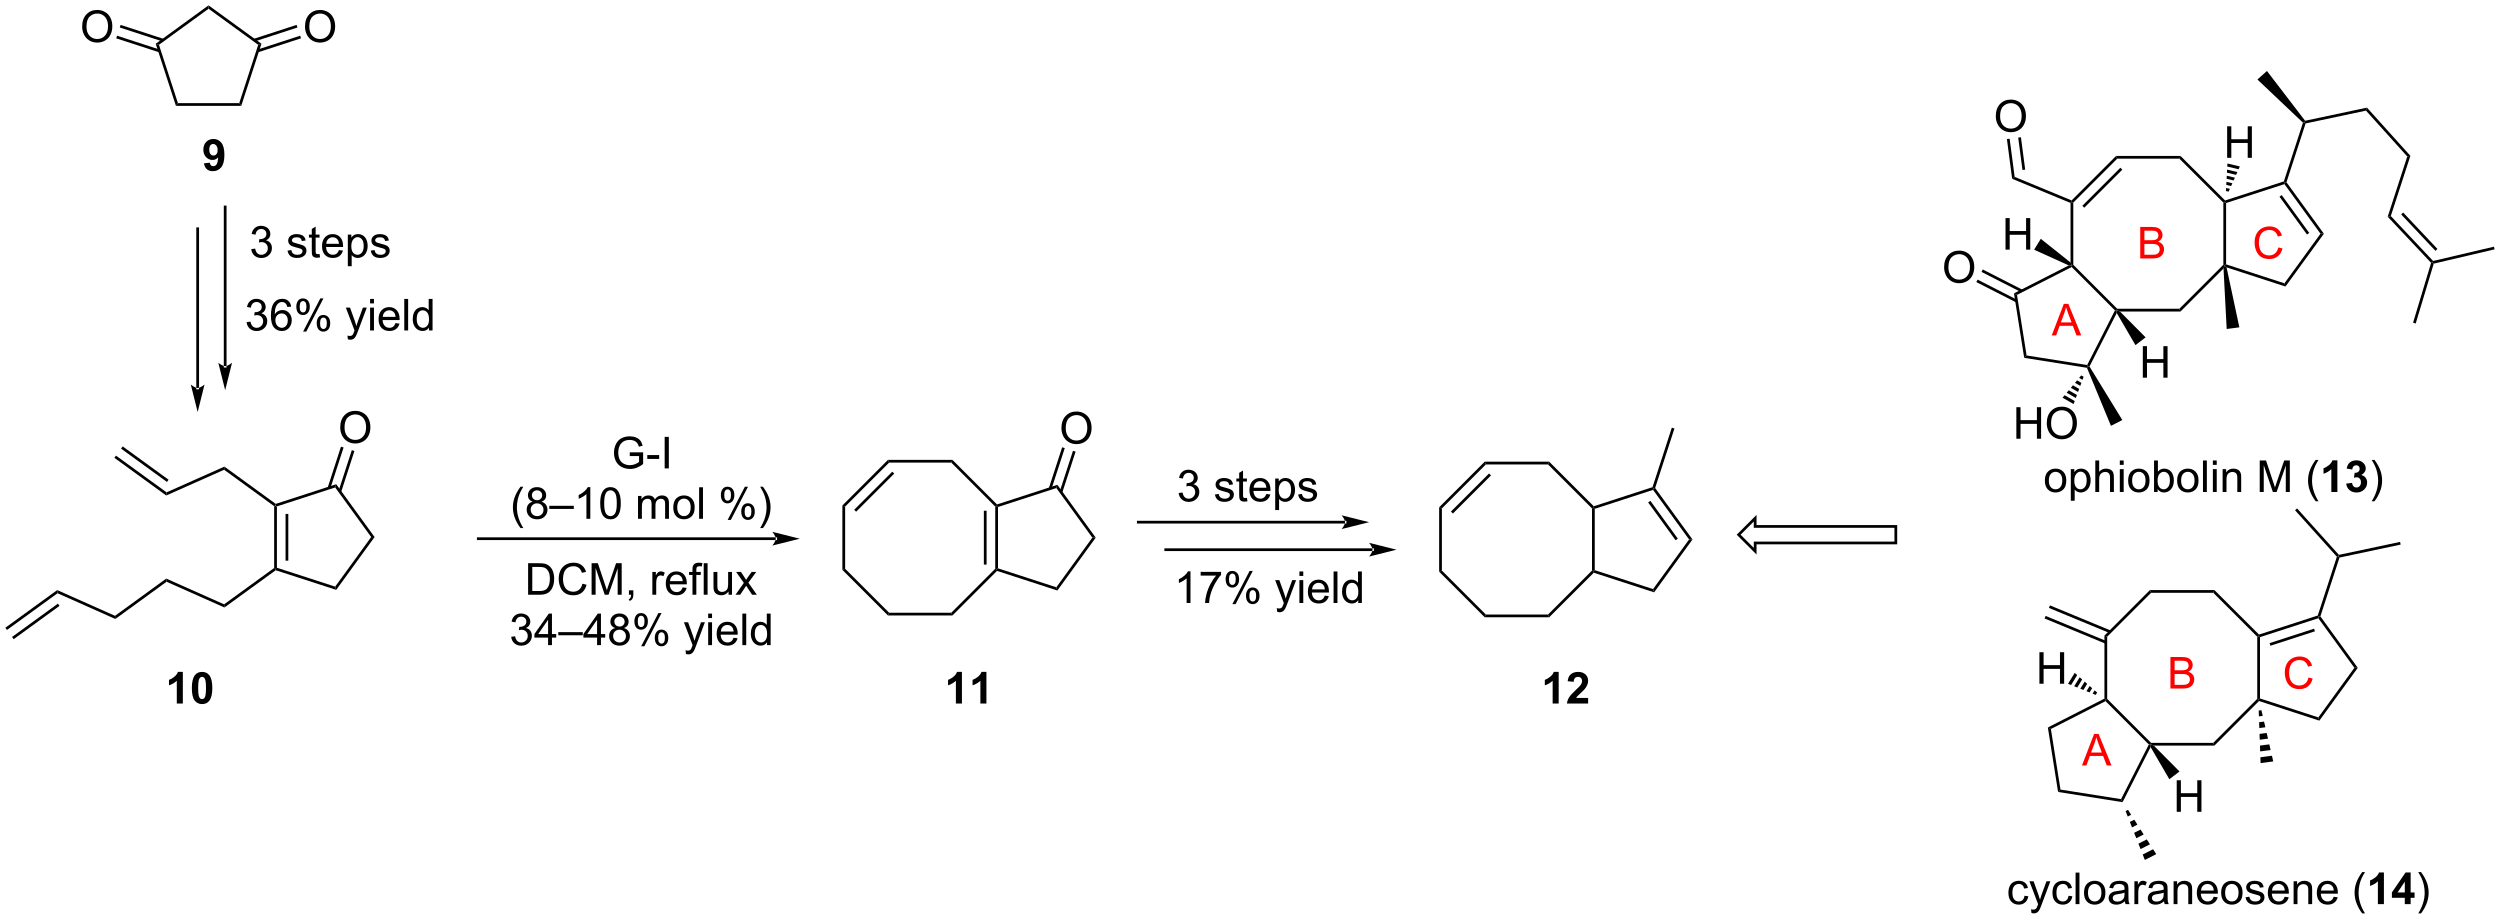 <?xml version="1.0" encoding="UTF-8"?>
<!DOCTYPE svg PUBLIC '-//W3C//DTD SVG 1.0//EN'
          'http://www.w3.org/TR/2001/REC-SVG-20010904/DTD/svg10.dtd'>
<svg stroke-dasharray="none" shape-rendering="auto" xmlns="http://www.w3.org/2000/svg" font-family="'Dialog'" text-rendering="auto" width="1024" fill-opacity="1" color-interpolation="auto" color-rendering="auto" preserveAspectRatio="xMidYMid meet" font-size="12px" viewBox="0 0 1024 377" fill="black" xmlns:xlink="http://www.w3.org/1999/xlink" stroke="black" image-rendering="auto" stroke-miterlimit="10" stroke-linecap="square" stroke-linejoin="miter" font-style="normal" stroke-width="1" height="377" stroke-dashoffset="0" font-weight="normal" stroke-opacity="1"
><!--Generated by the Batik Graphics2D SVG Generator--><defs id="genericDefs"
  /><g
  ><defs id="defs1"
    ><clipPath clipPathUnits="userSpaceOnUse" id="clipPath1"
      ><path d="M0.646 0.749 L467.72 0.749 L467.72 172.407 L0.646 172.407 L0.646 0.749 Z"
      /></clipPath
      ><clipPath clipPathUnits="userSpaceOnUse" id="clipPath2"
      ><path d="M-0.972 49.429 L-0.972 216.314 L453.115 216.314 L453.115 49.429 Z"
      /></clipPath
    ></defs
    ><g transform="scale(2.192,2.192) translate(-0.646,-0.749) matrix(1.029,0,0,1.029,1.646,-50.093)"
    ><path d="M48.814 141.361 L49.064 141.234 L49.314 141.416 L49.314 152.552 L49.064 152.734 L48.814 152.607 ZM50.884 142.738 L50.884 151.229 L51.384 151.229 L51.384 142.738 Z" stroke="none" clip-path="url(#clipPath2)"
    /></g
    ><g transform="matrix(2.255,0,0,2.255,2.192,-111.465)"
    ><path d="M49.108 153.011 L49.064 152.734 L49.314 152.552 L59.909 155.987 L60.1 156.575 Z" stroke="none" clip-path="url(#clipPath2)"
    /></g
    ><g transform="matrix(2.255,0,0,2.255,2.192,-111.465)"
    ><path d="M60.1 156.575 L59.909 155.987 L66.45 146.979 L67.068 146.979 Z" stroke="none" clip-path="url(#clipPath2)"
    /></g
    ><g transform="matrix(2.255,0,0,2.255,2.192,-111.465)"
    ><path d="M67.068 146.979 L66.45 146.979 L59.909 137.971 L60.1 137.383 Z" stroke="none" clip-path="url(#clipPath2)"
    /></g
    ><g transform="matrix(2.255,0,0,2.255,2.192,-111.465)"
    ><path d="M60.1 137.383 L59.909 137.971 L49.314 141.416 L49.064 141.234 L49.108 140.957 Z" stroke="none" clip-path="url(#clipPath2)"
    /></g
    ><g transform="matrix(2.255,0,0,2.255,2.192,-111.465)"
    ><path d="M49.108 140.957 L49.064 141.234 L48.814 141.361 L39.732 134.757 L39.793 134.183 Z" stroke="none" clip-path="url(#clipPath2)"
    /></g
    ><g transform="matrix(2.255,0,0,2.255,2.192,-111.465)"
    ><path d="M39.793 134.183 L39.732 134.757 L29.221 139.433 L29.282 138.859 Z" stroke="none" clip-path="url(#clipPath2)"
    /></g
    ><g transform="matrix(2.255,0,0,2.255,2.192,-111.465)"
    ><path d="M29.282 138.859 L29.221 139.433 L19.803 132.594 L20.097 132.189 ZM29.648 136.568 L21.312 130.515 L21.018 130.92 L29.354 136.972 Z" stroke="none" clip-path="url(#clipPath2)"
    /></g
    ><g transform="matrix(2.255,0,0,2.255,2.192,-111.465)"
    ><path d="M48.814 152.607 L49.064 152.734 L49.108 153.011 L39.793 159.775 L39.732 159.201 Z" stroke="none" clip-path="url(#clipPath2)"
    /></g
    ><g transform="matrix(2.255,0,0,2.255,2.192,-111.465)"
    ><path d="M39.732 159.201 L39.793 159.775 L29.282 155.099 L29.221 154.525 Z" stroke="none" clip-path="url(#clipPath2)"
    /></g
    ><g transform="matrix(2.255,0,0,2.255,2.192,-111.465)"
    ><path d="M29.221 154.525 L29.282 155.099 L19.98 161.863 L19.919 161.289 Z" stroke="none" clip-path="url(#clipPath2)"
    /></g
    ><g transform="matrix(2.255,0,0,2.255,2.192,-111.465)"
    ><path d="M19.919 161.289 L19.98 161.863 L9.479 157.187 L9.419 156.613 Z" stroke="none" clip-path="url(#clipPath2)"
    /></g
    ><g transform="matrix(2.255,0,0,2.255,2.192,-111.465)"
    ><path d="M9.419 156.613 L9.479 157.187 L0.294 163.857 L0 163.452 ZM9.551 159.074 L1.216 165.126 L1.51 165.531 L9.845 159.479 Z" stroke="none" clip-path="url(#clipPath2)"
    /></g
    ><g transform="matrix(2.255,0,0,2.255,2.192,-111.465)"
    ><path d="M60.828 127.097 Q60.828 125.67 61.594 124.866 Q62.36 124.058 63.571 124.058 Q64.362 124.058 64.998 124.439 Q65.636 124.816 65.969 125.493 Q66.305 126.17 66.305 127.03 Q66.305 127.902 65.954 128.59 Q65.602 129.277 64.956 129.631 Q64.313 129.986 63.566 129.986 Q62.758 129.986 62.12 129.595 Q61.485 129.202 61.157 128.527 Q60.828 127.85 60.828 127.097 ZM61.61 127.108 Q61.61 128.144 62.164 128.741 Q62.722 129.334 63.563 129.334 Q64.417 129.334 64.969 128.733 Q65.524 128.131 65.524 127.027 Q65.524 126.327 65.287 125.806 Q65.05 125.285 64.594 124.999 Q64.141 124.709 63.573 124.709 Q62.769 124.709 62.188 125.264 Q61.61 125.816 61.61 127.108 Z" stroke="none" clip-path="url(#clipPath2)"
    /></g
    ><g transform="matrix(2.255,0,0,2.255,2.192,-111.465)"
    ><path d="M60.995 138.79 L63.407 131.351 L62.931 131.197 L60.519 138.636 ZM59.026 138.15 L61.437 130.713 L60.962 130.559 L58.551 137.995 Z" stroke="none" clip-path="url(#clipPath2)"
    /></g
    ><g transform="matrix(2.255,0,0,2.255,2.192,-111.465)"
    ><path d="M179.805 141.446 L180.055 141.342 L180.305 141.524 L180.305 152.66 L180.055 152.842 L179.805 152.738 ZM177.735 142.199 L177.735 151.985 L178.235 151.985 L178.235 142.199 Z" stroke="none" clip-path="url(#clipPath2)"
    /></g
    ><g transform="matrix(2.255,0,0,2.255,2.192,-111.465)"
    ><path d="M180.124 153.127 L180.055 152.842 L180.305 152.66 L190.9 156.105 L191.091 156.693 Z" stroke="none" clip-path="url(#clipPath2)"
    /></g
    ><g transform="matrix(2.255,0,0,2.255,2.192,-111.465)"
    ><path d="M191.091 156.693 L190.9 156.105 L197.441 147.087 L198.059 147.087 Z" stroke="none" clip-path="url(#clipPath2)"
    /></g
    ><g transform="matrix(2.255,0,0,2.255,2.192,-111.465)"
    ><path d="M198.059 147.087 L197.441 147.087 L190.9 138.079 L191.091 137.491 Z" stroke="none" clip-path="url(#clipPath2)"
    /></g
    ><g transform="matrix(2.255,0,0,2.255,2.192,-111.465)"
    ><path d="M191.091 137.491 L190.9 138.079 L180.305 141.524 L180.055 141.342 L180.124 141.057 Z" stroke="none" clip-path="url(#clipPath2)"
    /></g
    ><g transform="matrix(2.255,0,0,2.255,2.192,-111.465)"
    ><path d="M180.124 141.057 L180.055 141.342 L179.805 141.446 L171.819 133.459 L172.026 132.959 Z" stroke="none" clip-path="url(#clipPath2)"
    /></g
    ><g transform="matrix(2.255,0,0,2.255,2.192,-111.465)"
    ><path d="M172.026 132.959 L171.819 133.459 L160.526 133.459 L160.319 132.959 Z" stroke="none" clip-path="url(#clipPath2)"
    /></g
    ><g transform="matrix(2.255,0,0,2.255,2.192,-111.465)"
    ><path d="M160.319 132.959 L160.526 133.459 L152.539 141.446 L152.039 141.238 ZM161.103 135.103 L154.183 142.023 L154.536 142.376 L161.457 135.456 Z" stroke="none" clip-path="url(#clipPath2)"
    /></g
    ><g transform="matrix(2.255,0,0,2.255,2.192,-111.465)"
    ><path d="M152.039 141.238 L152.539 141.446 L152.539 152.738 L152.039 152.946 Z" stroke="none" clip-path="url(#clipPath2)"
    /></g
    ><g transform="matrix(2.255,0,0,2.255,2.192,-111.465)"
    ><path d="M152.039 152.946 L152.539 152.738 L160.526 160.725 L160.319 161.225 Z" stroke="none" clip-path="url(#clipPath2)"
    /></g
    ><g transform="matrix(2.255,0,0,2.255,2.192,-111.465)"
    ><path d="M160.319 161.225 L160.526 160.725 L171.819 160.725 L172.026 161.225 Z" stroke="none" clip-path="url(#clipPath2)"
    /></g
    ><g transform="matrix(2.255,0,0,2.255,2.192,-111.465)"
    ><path d="M172.026 161.225 L171.819 160.725 L179.805 152.738 L180.055 152.842 L180.124 153.127 Z" stroke="none" clip-path="url(#clipPath2)"
    /></g
    ><g transform="matrix(2.255,0,0,2.255,2.192,-111.465)"
    ><path d="M191.829 127.216 Q191.829 125.788 192.595 124.984 Q193.361 124.177 194.572 124.177 Q195.363 124.177 195.999 124.557 Q196.637 124.934 196.97 125.611 Q197.306 126.288 197.306 127.148 Q197.306 128.02 196.954 128.708 Q196.603 129.395 195.957 129.749 Q195.314 130.103 194.566 130.103 Q193.759 130.103 193.121 129.713 Q192.486 129.32 192.157 128.645 Q191.829 127.968 191.829 127.216 ZM192.611 127.226 Q192.611 128.262 193.165 128.859 Q193.723 129.452 194.564 129.452 Q195.418 129.452 195.97 128.851 Q196.525 128.249 196.525 127.145 Q196.525 126.445 196.288 125.924 Q196.051 125.403 195.595 125.117 Q195.142 124.828 194.574 124.828 Q193.769 124.828 193.189 125.382 Q192.611 125.934 192.611 127.226 Z" stroke="none" clip-path="url(#clipPath2)"
    /></g
    ><g transform="matrix(2.255,0,0,2.255,2.192,-111.465)"
    ><path d="M191.985 138.897 L194.402 131.469 L193.926 131.315 L191.509 138.742 ZM190.017 138.258 L192.434 130.829 L191.959 130.674 L189.541 138.103 Z" stroke="none" clip-path="url(#clipPath2)"
    /></g
    ><g transform="matrix(2.255,0,0,2.255,2.192,-111.465)"
    ><path d="M30.984 68.665 L31.347 68.165 L42.484 68.165 L42.847 68.665 Z" stroke="none" clip-path="url(#clipPath2)"
    /></g
    ><g transform="matrix(2.255,0,0,2.255,2.192,-111.465)"
    ><path d="M42.847 68.665 L42.484 68.165 L45.928 57.57 L46.516 57.379 Z" stroke="none" clip-path="url(#clipPath2)"
    /></g
    ><g transform="matrix(2.255,0,0,2.255,2.192,-111.465)"
    ><path d="M46.516 57.379 L45.928 57.57 L36.91 51.019 L36.91 50.401 Z" stroke="none" clip-path="url(#clipPath2)"
    /></g
    ><g transform="matrix(2.255,0,0,2.255,2.192,-111.465)"
    ><path d="M36.91 50.401 L36.91 51.019 L27.902 57.569 L27.314 57.379 Z" stroke="none" clip-path="url(#clipPath2)"
    /></g
    ><g transform="matrix(2.255,0,0,2.255,2.192,-111.465)"
    ><path d="M27.314 57.379 L27.902 57.569 L31.347 68.165 L30.984 68.665 Z" stroke="none" clip-path="url(#clipPath2)"
    /></g
    ><g transform="matrix(2.255,0,0,2.255,2.192,-111.465)"
    ><path d="M13.954 54.278 Q13.954 52.851 14.72 52.046 Q15.486 51.239 16.697 51.239 Q17.488 51.239 18.124 51.619 Q18.762 51.997 19.095 52.674 Q19.431 53.351 19.431 54.21 Q19.431 55.083 19.079 55.77 Q18.728 56.458 18.082 56.812 Q17.439 57.166 16.691 57.166 Q15.884 57.166 15.246 56.776 Q14.611 56.382 14.283 55.708 Q13.954 55.031 13.954 54.278 ZM14.736 54.289 Q14.736 55.325 15.29 55.921 Q15.848 56.515 16.689 56.515 Q17.543 56.515 18.095 55.914 Q18.65 55.312 18.65 54.208 Q18.65 53.507 18.413 52.986 Q18.176 52.466 17.72 52.179 Q17.267 51.89 16.699 51.89 Q15.895 51.89 15.314 52.445 Q14.736 52.997 14.736 54.289 Z" stroke="none" clip-path="url(#clipPath2)"
    /></g
    ><g transform="matrix(2.255,0,0,2.255,2.192,-111.465)"
    ><path d="M28.719 56.485 L20.935 53.952 L20.78 54.427 L28.564 56.96 ZM28.081 58.453 L20.295 55.919 L20.14 56.395 L27.926 58.928 Z" stroke="none" clip-path="url(#clipPath2)"
    /></g
    ><g transform="matrix(2.255,0,0,2.255,2.192,-111.465)"
    ><path d="M54.429 54.278 Q54.429 52.851 55.195 52.046 Q55.961 51.239 57.172 51.239 Q57.963 51.239 58.599 51.619 Q59.237 51.997 59.57 52.674 Q59.906 53.351 59.906 54.21 Q59.906 55.083 59.554 55.77 Q59.203 56.458 58.557 56.812 Q57.914 57.166 57.166 57.166 Q56.359 57.166 55.721 56.776 Q55.086 56.382 54.757 55.708 Q54.429 55.031 54.429 54.278 ZM55.211 54.289 Q55.211 55.325 55.765 55.921 Q56.323 56.515 57.164 56.515 Q58.018 56.515 58.57 55.914 Q59.125 55.312 59.125 54.208 Q59.125 53.507 58.888 52.986 Q58.651 52.466 58.195 52.179 Q57.742 51.89 57.174 51.89 Q56.369 51.89 55.789 52.445 Q55.211 52.997 55.211 54.289 Z" stroke="none" clip-path="url(#clipPath2)"
    /></g
    ><g transform="matrix(2.255,0,0,2.255,2.192,-111.465)"
    ><path d="M45.904 58.928 L53.701 56.391 L53.547 55.916 L45.749 58.453 ZM45.265 56.961 L53.061 54.424 L52.906 53.948 L45.11 56.485 Z" stroke="none" clip-path="url(#clipPath2)"
    /></g
    ><g transform="matrix(2.255,0,0,2.255,2.192,-111.465)"
    ><path d="M39.678 115.936 L39.678 115.936 L39.678 87.024 L39.678 86.774 L40.178 86.774 L40.178 87.024 L40.178 115.936 L40.178 116.186 L39.678 116.186 ZM39.928 120.311 L41.178 115.311 C41.178 115.311 40.475 115.936 39.928 115.936 C39.381 115.936 38.678 115.311 38.678 115.311 Z" stroke="none" clip-path="url(#clipPath2)"
    /></g
    ><g transform="matrix(2.255,0,0,2.255,2.192,-111.465)"
    ><path d="M139.931 147.531 L139.931 147.531 L85.907 147.531 L85.657 147.531 L85.657 147.031 L85.907 147.031 L139.931 147.031 L140.181 147.031 L140.181 147.531 ZM144.306 147.281 L139.306 146.031 C139.306 146.031 139.931 146.734 139.931 147.281 C139.931 147.828 139.306 148.531 139.306 148.531 Z" stroke="none" clip-path="url(#clipPath2)"
    /></g
    ><g transform="matrix(2.255,0,0,2.255,2.192,-111.465)"
    ><path d="M288.519 153.459 L288.45 153.174 L288.7 152.992 L299.295 156.436 L299.486 157.024 Z" stroke="none" clip-path="url(#clipPath2)"
    /></g
    ><g transform="matrix(2.255,0,0,2.255,2.192,-111.465)"
    ><path d="M299.486 157.024 L299.295 156.436 L305.836 147.419 L306.454 147.418 Z" stroke="none" clip-path="url(#clipPath2)"
    /></g
    ><g transform="matrix(2.255,0,0,2.255,2.192,-111.465)"
    ><path d="M306.454 147.418 L305.836 147.419 L299.295 138.411 L299.391 138.117 L299.668 138.073 ZM303.791 147.272 L298.803 140.403 L298.398 140.696 L303.386 147.566 Z" stroke="none" clip-path="url(#clipPath2)"
    /></g
    ><g transform="matrix(2.255,0,0,2.255,2.192,-111.465)"
    ><path d="M299.192 137.918 L299.391 138.117 L299.295 138.411 L288.7 141.855 L288.45 141.674 L288.519 141.388 Z" stroke="none" clip-path="url(#clipPath2)"
    /></g
    ><g transform="matrix(2.255,0,0,2.255,2.192,-111.465)"
    ><path d="M288.519 141.388 L288.45 141.674 L288.2 141.777 L280.214 133.791 L280.421 133.291 Z" stroke="none" clip-path="url(#clipPath2)"
    /></g
    ><g transform="matrix(2.255,0,0,2.255,2.192,-111.465)"
    ><path d="M280.421 133.291 L280.214 133.791 L268.921 133.791 L268.714 133.291 Z" stroke="none" clip-path="url(#clipPath2)"
    /></g
    ><g transform="matrix(2.255,0,0,2.255,2.192,-111.465)"
    ><path d="M268.714 133.291 L268.921 133.791 L260.935 141.777 L260.435 141.57 ZM269.498 135.434 L262.578 142.354 L262.932 142.708 L269.852 135.788 Z" stroke="none" clip-path="url(#clipPath2)"
    /></g
    ><g transform="matrix(2.255,0,0,2.255,2.192,-111.465)"
    ><path d="M260.435 141.57 L260.935 141.777 L260.935 153.07 L260.435 153.277 Z" stroke="none" clip-path="url(#clipPath2)"
    /></g
    ><g transform="matrix(2.255,0,0,2.255,2.192,-111.465)"
    ><path d="M260.435 153.277 L260.935 153.07 L268.921 161.056 L268.714 161.556 Z" stroke="none" clip-path="url(#clipPath2)"
    /></g
    ><g transform="matrix(2.255,0,0,2.255,2.192,-111.465)"
    ><path d="M268.714 161.556 L268.921 161.056 L280.214 161.056 L280.421 161.556 Z" stroke="none" clip-path="url(#clipPath2)"
    /></g
    ><g transform="matrix(2.255,0,0,2.255,2.192,-111.465)"
    ><path d="M280.421 161.556 L280.214 161.056 L288.2 153.07 L288.45 153.174 L288.519 153.459 Z" stroke="none" clip-path="url(#clipPath2)"
    /></g
    ><g transform="matrix(2.255,0,0,2.255,2.192,-111.465)"
    ><path d="M288.2 141.777 L288.45 141.674 L288.7 141.855 L288.7 152.992 L288.45 153.174 L288.2 153.07 Z" stroke="none" clip-path="url(#clipPath2)"
    /></g
    ><g transform="matrix(2.255,0,0,2.255,2.192,-111.465)"
    ><path d="M299.668 138.073 L299.391 138.117 L299.192 137.918 L302.7 127.109 L303.176 127.263 Z" stroke="none" clip-path="url(#clipPath2)"
    /></g
    ><g transform="matrix(2.255,0,0,2.255,2.192,-111.465)"
    ><path d="M36.074 79.097 L37.137 78.98 Q37.176 79.305 37.34 79.462 Q37.504 79.618 37.772 79.618 Q38.113 79.618 38.35 79.305 Q38.59 78.993 38.655 78.009 Q38.241 78.488 37.621 78.488 Q36.944 78.488 36.455 77.967 Q35.965 77.446 35.965 76.61 Q35.965 75.738 36.48 75.207 Q36.999 74.673 37.801 74.673 Q38.671 74.673 39.228 75.347 Q39.788 76.019 39.788 77.563 Q39.788 79.134 39.205 79.829 Q38.624 80.524 37.691 80.524 Q37.02 80.524 36.605 80.168 Q36.191 79.808 36.074 79.097 ZM38.559 76.699 Q38.559 76.168 38.314 75.876 Q38.069 75.582 37.749 75.582 Q37.444 75.582 37.244 75.824 Q37.043 76.063 37.043 76.61 Q37.043 77.165 37.262 77.425 Q37.48 77.683 37.809 77.683 Q38.124 77.683 38.34 77.433 Q38.559 77.183 38.559 76.699 Z" stroke="none" clip-path="url(#clipPath2)"
    /></g
    ><g transform="matrix(2.255,0,0,2.255,2.192,-111.465)"
    ><path d="M32.239 177.223 L31.142 177.223 L31.142 173.085 Q30.541 173.647 29.723 173.918 L29.723 172.921 Q30.153 172.78 30.655 172.389 Q31.16 171.996 31.348 171.473 L32.239 171.473 L32.239 177.223 ZM35.735 171.473 Q36.568 171.473 37.037 172.066 Q37.594 172.77 37.594 174.397 Q37.594 176.022 37.032 176.733 Q36.568 177.322 35.735 177.322 Q34.899 177.322 34.386 176.678 Q33.875 176.035 33.875 174.387 Q33.875 172.77 34.438 172.059 Q34.904 171.473 35.735 171.473 ZM35.735 172.382 Q35.537 172.382 35.381 172.509 Q35.224 172.637 35.138 172.965 Q35.024 173.389 35.024 174.397 Q35.024 175.405 35.125 175.783 Q35.227 176.16 35.381 176.285 Q35.537 176.41 35.735 176.41 Q35.935 176.41 36.092 176.283 Q36.248 176.155 36.334 175.827 Q36.446 175.405 36.446 174.397 Q36.446 173.389 36.344 173.014 Q36.242 172.637 36.089 172.509 Q35.935 172.382 35.735 172.382 Z" stroke="none" clip-path="url(#clipPath2)"
    /></g
    ><g transform="matrix(2.255,0,0,2.255,2.192,-111.465)"
    ><path d="M173.753 177.223 L172.656 177.223 L172.656 173.085 Q172.055 173.647 171.237 173.918 L171.237 172.921 Q171.667 172.78 172.169 172.389 Q172.675 171.996 172.862 171.473 L173.753 171.473 L173.753 177.223 ZM178.202 177.223 L177.106 177.223 L177.106 173.085 Q176.504 173.647 175.686 173.918 L175.686 172.921 Q176.116 172.78 176.619 172.389 Q177.124 171.996 177.311 171.473 L178.202 171.473 L178.202 177.223 Z" stroke="none" clip-path="url(#clipPath2)"
    /></g
    ><g transform="matrix(2.255,0,0,2.255,2.192,-111.465)"
    ><path d="M282.148 177.223 L281.052 177.223 L281.052 173.085 Q280.45 173.647 279.632 173.918 L279.632 172.921 Q280.062 172.78 280.565 172.389 Q281.07 171.996 281.257 171.473 L282.148 171.473 L282.148 177.223 ZM287.496 176.202 L287.496 177.223 L283.649 177.223 Q283.712 176.645 284.024 176.126 Q284.337 175.608 285.259 174.754 Q286.001 174.061 286.168 173.816 Q286.394 173.475 286.394 173.145 Q286.394 172.777 286.196 172.579 Q286.001 172.382 285.652 172.382 Q285.308 172.382 285.105 172.59 Q284.902 172.796 284.871 173.277 L283.777 173.168 Q283.876 172.262 284.391 171.869 Q284.907 171.473 285.68 171.473 Q286.527 171.473 287.011 171.931 Q287.496 172.387 287.496 173.066 Q287.496 173.452 287.358 173.803 Q287.22 174.152 286.918 174.535 Q286.72 174.788 286.199 175.264 Q285.68 175.741 285.54 175.897 Q285.402 176.053 285.316 176.202 L287.496 176.202 Z" stroke="none" clip-path="url(#clipPath2)"
    /></g
    ><g transform="matrix(2.255,0,0,2.255,2.192,-111.465)"
    ><path d="M44.669 94.68 L45.373 94.587 Q45.495 95.186 45.784 95.449 Q46.076 95.712 46.495 95.712 Q46.99 95.712 47.331 95.368 Q47.675 95.024 47.675 94.516 Q47.675 94.032 47.357 93.719 Q47.042 93.404 46.552 93.404 Q46.354 93.404 46.057 93.483 L46.136 92.865 Q46.206 92.873 46.248 92.873 Q46.698 92.873 47.057 92.639 Q47.417 92.404 47.417 91.915 Q47.417 91.529 47.154 91.277 Q46.893 91.022 46.479 91.022 Q46.068 91.022 45.794 91.279 Q45.521 91.537 45.443 92.053 L44.74 91.928 Q44.87 91.219 45.326 90.831 Q45.784 90.443 46.464 90.443 Q46.932 90.443 47.326 90.644 Q47.721 90.844 47.93 91.193 Q48.138 91.54 48.138 91.93 Q48.138 92.303 47.938 92.608 Q47.74 92.912 47.349 93.092 Q47.857 93.209 48.138 93.579 Q48.419 93.946 48.419 94.501 Q48.419 95.251 47.873 95.774 Q47.326 96.295 46.49 96.295 Q45.737 96.295 45.237 95.847 Q44.74 95.397 44.669 94.68 ZM51.253 94.954 L51.948 94.844 Q52.005 95.264 52.274 95.488 Q52.542 95.709 53.021 95.709 Q53.505 95.709 53.74 95.511 Q53.974 95.313 53.974 95.048 Q53.974 94.811 53.768 94.673 Q53.623 94.579 53.05 94.436 Q52.276 94.24 51.977 94.097 Q51.677 93.954 51.524 93.704 Q51.37 93.451 51.37 93.147 Q51.37 92.868 51.495 92.633 Q51.623 92.397 51.841 92.24 Q52.005 92.118 52.289 92.034 Q52.573 91.951 52.896 91.951 Q53.386 91.951 53.753 92.092 Q54.123 92.233 54.297 92.472 Q54.474 92.712 54.542 93.115 L53.854 93.209 Q53.807 92.889 53.581 92.709 Q53.357 92.529 52.948 92.529 Q52.464 92.529 52.255 92.691 Q52.05 92.85 52.05 93.063 Q52.05 93.201 52.136 93.311 Q52.221 93.423 52.404 93.498 Q52.511 93.537 53.026 93.678 Q53.771 93.876 54.065 94.003 Q54.362 94.131 54.529 94.373 Q54.698 94.615 54.698 94.975 Q54.698 95.326 54.492 95.636 Q54.287 95.946 53.899 96.118 Q53.513 96.287 53.026 96.287 Q52.216 96.287 51.792 95.951 Q51.37 95.615 51.253 94.954 ZM57.068 95.563 L57.169 96.186 Q56.873 96.248 56.638 96.248 Q56.255 96.248 56.044 96.128 Q55.834 96.006 55.748 95.808 Q55.662 95.61 55.662 94.977 L55.662 92.592 L55.146 92.592 L55.146 92.045 L55.662 92.045 L55.662 91.016 L56.362 90.594 L56.362 92.045 L57.068 92.045 L57.068 92.592 L56.362 92.592 L56.362 95.016 Q56.362 95.318 56.399 95.404 Q56.435 95.49 56.518 95.542 Q56.604 95.592 56.761 95.592 Q56.878 95.592 57.068 95.563 ZM60.595 94.858 L61.322 94.946 Q61.15 95.584 60.684 95.936 Q60.22 96.287 59.499 96.287 Q58.587 96.287 58.054 95.727 Q57.522 95.165 57.522 94.154 Q57.522 93.108 58.061 92.529 Q58.6 91.951 59.46 91.951 Q60.291 91.951 60.817 92.519 Q61.345 93.084 61.345 94.11 Q61.345 94.173 61.343 94.298 L58.249 94.298 Q58.288 94.983 58.634 95.347 Q58.983 95.709 59.502 95.709 Q59.889 95.709 60.163 95.506 Q60.436 95.303 60.595 94.858 ZM58.288 93.719 L60.603 93.719 Q60.556 93.196 60.337 92.936 Q60.002 92.529 59.468 92.529 Q58.983 92.529 58.653 92.855 Q58.322 93.178 58.288 93.719 ZM62.206 97.784 L62.206 92.045 L62.846 92.045 L62.846 92.584 Q63.073 92.266 63.357 92.11 Q63.643 91.951 64.05 91.951 Q64.581 91.951 64.987 92.225 Q65.393 92.498 65.599 92.996 Q65.808 93.493 65.808 94.087 Q65.808 94.725 65.578 95.235 Q65.349 95.743 64.914 96.016 Q64.479 96.287 63.998 96.287 Q63.646 96.287 63.367 96.139 Q63.089 95.99 62.909 95.764 L62.909 97.784 L62.206 97.784 ZM62.841 94.141 Q62.841 94.943 63.164 95.326 Q63.49 95.709 63.951 95.709 Q64.419 95.709 64.753 95.313 Q65.089 94.915 65.089 94.084 Q65.089 93.29 64.761 92.897 Q64.435 92.501 63.982 92.501 Q63.534 92.501 63.188 92.923 Q62.841 93.342 62.841 94.141 ZM66.374 94.954 L67.069 94.844 Q67.126 95.264 67.395 95.488 Q67.663 95.709 68.142 95.709 Q68.626 95.709 68.861 95.511 Q69.095 95.313 69.095 95.048 Q69.095 94.811 68.889 94.673 Q68.744 94.579 68.171 94.436 Q67.397 94.24 67.098 94.097 Q66.798 93.954 66.645 93.704 Q66.491 93.451 66.491 93.147 Q66.491 92.868 66.616 92.633 Q66.744 92.397 66.962 92.24 Q67.126 92.118 67.41 92.034 Q67.694 91.951 68.017 91.951 Q68.507 91.951 68.874 92.092 Q69.244 92.233 69.418 92.472 Q69.595 92.712 69.663 93.115 L68.975 93.209 Q68.929 92.889 68.702 92.709 Q68.478 92.529 68.069 92.529 Q67.585 92.529 67.376 92.691 Q67.171 92.85 67.171 93.063 Q67.171 93.201 67.257 93.311 Q67.343 93.423 67.525 93.498 Q67.632 93.537 68.147 93.678 Q68.892 93.876 69.186 94.003 Q69.483 94.131 69.65 94.373 Q69.819 94.615 69.819 94.975 Q69.819 95.326 69.613 95.636 Q69.408 95.946 69.02 96.118 Q68.634 96.287 68.147 96.287 Q67.337 96.287 66.913 95.951 Q66.491 95.615 66.374 94.954 Z" stroke="none" clip-path="url(#clipPath2)"
    /></g
    ><g transform="matrix(2.255,0,0,2.255,2.192,-111.465)"
    ><path d="M34.682 119.895 L34.682 119.895 L34.682 90.983 L34.682 90.733 L35.182 90.733 L35.182 90.983 L35.182 119.895 L35.182 120.145 L34.682 120.145 ZM34.932 124.27 L36.182 119.27 C36.182 119.27 35.479 119.895 34.932 119.895 C34.385 119.895 33.682 119.27 33.682 119.27 Z" stroke="none" clip-path="url(#clipPath2)"
    /></g
    ><g transform="matrix(2.255,0,0,2.255,2.192,-111.465)"
    ><path d="M113.421 132.265 L113.421 131.593 L115.848 131.59 L115.848 133.715 Q115.288 134.161 114.695 134.387 Q114.101 134.611 113.476 134.611 Q112.632 134.611 111.942 134.249 Q111.254 133.887 110.903 133.205 Q110.551 132.52 110.551 131.676 Q110.551 130.84 110.9 130.116 Q111.249 129.39 111.905 129.038 Q112.562 128.687 113.418 128.687 Q114.038 128.687 114.541 128.89 Q115.043 129.09 115.327 129.45 Q115.614 129.809 115.762 130.387 L115.077 130.575 Q114.95 130.137 114.757 129.887 Q114.567 129.637 114.21 129.486 Q113.856 129.335 113.421 129.335 Q112.903 129.335 112.523 129.494 Q112.145 129.653 111.911 129.911 Q111.679 130.168 111.551 130.476 Q111.332 131.007 111.332 131.629 Q111.332 132.395 111.596 132.911 Q111.859 133.426 112.361 133.676 Q112.866 133.926 113.434 133.926 Q113.926 133.926 114.395 133.736 Q114.864 133.546 115.106 133.332 L115.106 132.265 L113.421 132.265 ZM116.602 132.793 L116.602 132.085 L118.761 132.085 L118.761 132.793 L116.602 132.793 ZM119.758 134.512 L119.758 128.786 L120.516 128.786 L120.516 134.512 L119.758 134.512 Z" stroke="none" clip-path="url(#clipPath2)"
    /></g
    ><g transform="matrix(2.255,0,0,2.255,2.192,-111.465)"
    ><path d="M93.579 145.347 Q92.995 144.613 92.592 143.628 Q92.191 142.641 92.191 141.587 Q92.191 140.657 92.493 139.805 Q92.844 138.818 93.579 137.837 L94.081 137.837 Q93.61 138.649 93.456 138.998 Q93.219 139.537 93.081 140.123 Q92.915 140.852 92.915 141.592 Q92.915 143.469 94.081 145.347 L93.579 145.347 ZM95.784 140.555 Q95.347 140.397 95.136 140.1 Q94.925 139.803 94.925 139.389 Q94.925 138.764 95.373 138.339 Q95.823 137.912 96.571 137.912 Q97.321 137.912 97.776 138.347 Q98.235 138.782 98.235 139.407 Q98.235 139.805 98.024 140.102 Q97.816 140.397 97.391 140.555 Q97.917 140.727 98.193 141.11 Q98.469 141.493 98.469 142.024 Q98.469 142.758 97.948 143.261 Q97.43 143.761 96.581 143.761 Q95.735 143.761 95.214 143.258 Q94.696 142.756 94.696 142.006 Q94.696 141.446 94.977 141.071 Q95.261 140.693 95.784 140.555 ZM95.644 139.365 Q95.644 139.772 95.904 140.029 Q96.167 140.287 96.586 140.287 Q96.993 140.287 97.251 140.032 Q97.511 139.774 97.511 139.404 Q97.511 139.016 97.243 138.753 Q96.977 138.49 96.579 138.49 Q96.175 138.49 95.909 138.748 Q95.644 139.006 95.644 139.365 ZM95.417 142.008 Q95.417 142.31 95.56 142.592 Q95.704 142.873 95.985 143.027 Q96.266 143.18 96.589 143.18 Q97.094 143.18 97.422 142.857 Q97.751 142.532 97.751 142.032 Q97.751 141.524 97.412 141.193 Q97.073 140.86 96.566 140.86 Q96.071 140.86 95.743 141.188 Q95.417 141.516 95.417 142.008 ZM98.804 141.873 L98.804 141.305 L103.254 141.305 L103.254 141.873 L98.804 141.873 ZM106.251 143.662 L105.547 143.662 L105.547 139.18 Q105.292 139.423 104.881 139.665 Q104.469 139.907 104.141 140.029 L104.141 139.35 Q104.73 139.071 105.17 138.678 Q105.612 138.282 105.797 137.912 L106.251 137.912 L106.251 143.662 ZM108.051 140.837 Q108.051 139.821 108.26 139.204 Q108.468 138.584 108.879 138.248 Q109.293 137.912 109.918 137.912 Q110.379 137.912 110.726 138.097 Q111.075 138.282 111.301 138.633 Q111.528 138.982 111.655 139.485 Q111.786 139.985 111.786 140.837 Q111.786 141.844 111.577 142.464 Q111.372 143.084 110.957 143.423 Q110.546 143.761 109.918 143.761 Q109.09 143.761 108.616 143.165 Q108.051 142.451 108.051 140.837 ZM108.773 140.837 Q108.773 142.248 109.103 142.714 Q109.434 143.18 109.918 143.18 Q110.403 143.18 110.731 142.712 Q111.062 142.243 111.062 140.837 Q111.062 139.423 110.731 138.959 Q110.403 138.493 109.911 138.493 Q109.426 138.493 109.137 138.904 Q108.773 139.428 108.773 140.837 ZM114.918 143.662 L114.918 139.514 L115.546 139.514 L115.546 140.094 Q115.741 139.79 116.064 139.605 Q116.39 139.42 116.804 139.42 Q117.265 139.42 117.559 139.613 Q117.856 139.803 117.976 140.147 Q118.468 139.42 119.257 139.42 Q119.874 139.42 120.205 139.761 Q120.538 140.102 120.538 140.813 L120.538 143.662 L119.84 143.662 L119.84 141.048 Q119.84 140.626 119.77 140.441 Q119.702 140.256 119.523 140.144 Q119.343 140.029 119.101 140.029 Q118.663 140.029 118.374 140.321 Q118.085 140.61 118.085 141.251 L118.085 143.662 L117.382 143.662 L117.382 140.967 Q117.382 140.498 117.21 140.264 Q117.038 140.029 116.648 140.029 Q116.351 140.029 116.098 140.185 Q115.848 140.342 115.734 140.644 Q115.622 140.943 115.622 141.508 L115.622 143.662 L114.918 143.662 ZM121.32 141.587 Q121.32 140.435 121.96 139.881 Q122.497 139.42 123.265 139.42 Q124.122 139.42 124.663 139.98 Q125.207 140.54 125.207 141.529 Q125.207 142.329 124.965 142.79 Q124.726 143.248 124.267 143.503 Q123.809 143.756 123.265 143.756 Q122.395 143.756 121.856 143.198 Q121.32 142.639 121.32 141.587 ZM122.043 141.587 Q122.043 142.383 122.39 142.782 Q122.739 143.178 123.265 143.178 Q123.788 143.178 124.135 142.779 Q124.484 142.381 124.484 141.563 Q124.484 140.795 124.135 140.399 Q123.786 140.001 123.265 140.001 Q122.739 140.001 122.39 140.397 Q122.043 140.79 122.043 141.587 ZM126.016 143.662 L126.016 137.935 L126.719 137.935 L126.719 143.662 L126.016 143.662 ZM129.969 139.31 Q129.969 138.696 130.276 138.266 Q130.586 137.837 131.172 137.837 Q131.711 137.837 132.063 138.222 Q132.417 138.607 132.417 139.352 Q132.417 140.079 132.06 140.472 Q131.704 140.865 131.18 140.865 Q130.659 140.865 130.313 140.48 Q129.969 140.092 129.969 139.31 ZM131.191 138.321 Q130.93 138.321 130.756 138.548 Q130.581 138.774 130.581 139.381 Q130.581 139.93 130.756 140.157 Q130.933 140.381 131.191 140.381 Q131.456 140.381 131.631 140.154 Q131.805 139.928 131.805 139.326 Q131.805 138.772 131.628 138.548 Q131.454 138.321 131.191 138.321 ZM131.196 143.873 L134.329 137.837 L134.899 137.837 L131.776 143.873 L131.196 143.873 ZM133.672 142.318 Q133.672 141.701 133.98 141.274 Q134.29 140.844 134.878 140.844 Q135.417 140.844 135.771 141.23 Q136.125 141.615 136.125 142.36 Q136.125 143.087 135.766 143.48 Q135.409 143.873 134.883 143.873 Q134.363 143.873 134.016 143.485 Q133.672 143.094 133.672 142.318 ZM134.899 141.329 Q134.633 141.329 134.459 141.555 Q134.284 141.782 134.284 142.389 Q134.284 142.935 134.459 143.162 Q134.636 143.389 134.894 143.389 Q135.165 143.389 135.336 143.162 Q135.511 142.935 135.511 142.334 Q135.511 141.779 135.334 141.555 Q135.159 141.329 134.899 141.329 ZM137.606 145.347 L137.101 145.347 Q138.27 143.469 138.27 141.592 Q138.27 140.857 138.101 140.133 Q137.968 139.548 137.731 139.008 Q137.577 138.657 137.101 137.837 L137.606 137.837 Q138.34 138.818 138.692 139.805 Q138.991 140.657 138.991 141.587 Q138.991 142.641 138.588 143.628 Q138.184 144.613 137.606 145.347 Z" stroke="none" clip-path="url(#clipPath2)"
    /></g
    ><g transform="matrix(2.255,0,0,2.255,2.192,-111.465)"
    ><path d="M94.954 157.462 L94.954 151.736 L96.928 151.736 Q97.595 151.736 97.947 151.816 Q98.439 151.931 98.788 152.228 Q99.241 152.611 99.465 153.207 Q99.689 153.801 99.689 154.566 Q99.689 155.22 99.535 155.725 Q99.384 156.228 99.144 156.559 Q98.907 156.887 98.624 157.077 Q98.342 157.267 97.941 157.366 Q97.54 157.462 97.022 157.462 L94.954 157.462 ZM95.712 156.785 L96.936 156.785 Q97.501 156.785 97.824 156.681 Q98.147 156.574 98.337 156.384 Q98.608 156.113 98.756 155.66 Q98.907 155.204 98.907 154.556 Q98.907 153.657 98.613 153.176 Q98.319 152.691 97.897 152.527 Q97.592 152.41 96.915 152.41 L95.712 152.41 L95.712 156.785 ZM104.818 155.454 L105.575 155.644 Q105.338 156.579 104.719 157.072 Q104.099 157.561 103.206 157.561 Q102.278 157.561 101.698 157.184 Q101.12 156.806 100.815 156.092 Q100.513 155.376 100.513 154.556 Q100.513 153.66 100.854 152.996 Q101.198 152.329 101.828 151.983 Q102.458 151.637 103.216 151.637 Q104.075 151.637 104.661 152.074 Q105.247 152.512 105.479 153.306 L104.732 153.48 Q104.534 152.855 104.153 152.572 Q103.776 152.285 103.2 152.285 Q102.541 152.285 102.096 152.603 Q101.653 152.918 101.474 153.452 Q101.294 153.986 101.294 154.551 Q101.294 155.282 101.508 155.827 Q101.721 156.371 102.169 156.642 Q102.62 156.91 103.143 156.91 Q103.778 156.91 104.219 156.543 Q104.661 156.176 104.818 155.454 ZM106.486 157.462 L106.486 151.736 L107.626 151.736 L108.983 155.79 Q109.17 156.355 109.256 156.637 Q109.353 156.324 109.561 155.72 L110.931 151.736 L111.952 151.736 L111.952 157.462 L111.22 157.462 L111.22 152.668 L109.556 157.462 L108.874 157.462 L107.217 152.587 L107.217 157.462 L106.486 157.462 ZM113.267 157.462 L113.267 156.66 L114.069 156.66 L114.069 157.462 Q114.069 157.905 113.913 158.176 Q113.756 158.447 113.415 158.595 L113.22 158.296 Q113.444 158.197 113.548 158.006 Q113.655 157.819 113.665 157.462 L113.267 157.462 ZM117.522 157.462 L117.522 153.314 L118.155 153.314 L118.155 153.941 Q118.397 153.501 118.6 153.361 Q118.806 153.22 119.053 153.22 Q119.407 153.22 119.775 153.447 L119.532 154.098 Q119.275 153.947 119.017 153.947 Q118.788 153.947 118.603 154.085 Q118.42 154.223 118.342 154.47 Q118.225 154.845 118.225 155.29 L118.225 157.462 L117.522 157.462 ZM123.032 156.126 L123.759 156.215 Q123.587 156.853 123.121 157.204 Q122.657 157.556 121.936 157.556 Q121.025 157.556 120.491 156.996 Q119.96 156.434 119.96 155.423 Q119.96 154.376 120.499 153.798 Q121.038 153.22 121.897 153.22 Q122.728 153.22 123.254 153.788 Q123.782 154.353 123.782 155.379 Q123.782 155.441 123.78 155.566 L120.686 155.566 Q120.725 156.251 121.072 156.616 Q121.42 156.978 121.939 156.978 Q122.327 156.978 122.6 156.775 Q122.874 156.572 123.032 156.126 ZM120.725 154.988 L123.04 154.988 Q122.993 154.465 122.775 154.204 Q122.439 153.798 121.905 153.798 Q121.42 153.798 121.09 154.124 Q120.759 154.447 120.725 154.988 ZM124.81 157.462 L124.81 153.861 L124.19 153.861 L124.19 153.314 L124.81 153.314 L124.81 152.871 Q124.81 152.454 124.885 152.251 Q124.987 151.978 125.242 151.809 Q125.497 151.637 125.958 151.637 Q126.255 151.637 126.614 151.707 L126.51 152.322 Q126.291 152.282 126.096 152.282 Q125.776 152.282 125.643 152.421 Q125.51 152.556 125.51 152.931 L125.51 153.314 L126.318 153.314 L126.318 153.861 L125.51 153.861 L125.51 157.462 L124.81 157.462 ZM126.85 157.462 L126.85 151.736 L127.553 151.736 L127.553 157.462 L126.85 157.462 ZM131.362 157.462 L131.362 156.853 Q130.877 157.556 130.044 157.556 Q129.677 157.556 129.359 157.415 Q129.042 157.275 128.885 157.061 Q128.732 156.848 128.669 156.54 Q128.627 156.332 128.627 155.884 L128.627 153.314 L129.331 153.314 L129.331 155.613 Q129.331 156.165 129.372 156.355 Q129.44 156.634 129.654 156.793 Q129.87 156.949 130.185 156.949 Q130.502 156.949 130.779 156.788 Q131.057 156.626 131.172 156.348 Q131.286 156.066 131.286 155.535 L131.286 153.314 L131.989 153.314 L131.989 157.462 L131.362 157.462 ZM132.624 157.462 L134.139 155.306 L132.736 153.314 L133.616 153.314 L134.251 154.285 Q134.431 154.564 134.54 154.751 Q134.712 154.494 134.858 154.293 L135.556 153.314 L136.397 153.314 L134.962 155.267 L136.506 157.462 L135.642 157.462 L134.79 156.173 L134.564 155.824 L133.475 157.462 L132.624 157.462 Z" stroke="none" clip-path="url(#clipPath2)"
    /></g
    ><g transform="matrix(2.255,0,0,2.255,2.192,-111.465)"
    ><path d="M91.884 165.099 L92.587 165.005 Q92.71 165.604 92.999 165.867 Q93.29 166.13 93.71 166.13 Q94.204 166.13 94.545 165.787 Q94.889 165.443 94.889 164.935 Q94.889 164.451 94.571 164.138 Q94.256 163.823 93.767 163.823 Q93.569 163.823 93.272 163.901 L93.35 163.284 Q93.42 163.292 93.462 163.292 Q93.913 163.292 94.272 163.058 Q94.631 162.823 94.631 162.334 Q94.631 161.948 94.368 161.696 Q94.108 161.44 93.694 161.44 Q93.282 161.44 93.009 161.698 Q92.736 161.956 92.657 162.472 L91.954 162.347 Q92.085 161.638 92.54 161.25 Q92.999 160.862 93.678 160.862 Q94.147 160.862 94.54 161.063 Q94.936 161.263 95.144 161.612 Q95.353 161.959 95.353 162.349 Q95.353 162.722 95.152 163.026 Q94.954 163.331 94.564 163.511 Q95.071 163.628 95.353 163.998 Q95.634 164.365 95.634 164.919 Q95.634 165.669 95.087 166.193 Q94.54 166.714 93.704 166.714 Q92.952 166.714 92.452 166.266 Q91.954 165.815 91.884 165.099 ZM98.583 166.612 L98.583 165.24 L96.099 165.24 L96.099 164.597 L98.713 160.886 L99.286 160.886 L99.286 164.597 L100.06 164.597 L100.06 165.24 L99.286 165.24 L99.286 166.612 L98.583 166.612 ZM98.583 164.597 L98.583 162.013 L96.791 164.597 L98.583 164.597 ZM100.431 164.823 L100.431 164.255 L104.881 164.255 L104.881 164.823 L100.431 164.823 ZM107.482 166.612 L107.482 165.24 L104.997 165.24 L104.997 164.597 L107.612 160.886 L108.185 160.886 L108.185 164.597 L108.958 164.597 L108.958 165.24 L108.185 165.24 L108.185 166.612 L107.482 166.612 ZM107.482 164.597 L107.482 162.013 L105.69 164.597 L107.482 164.597 ZM110.759 163.505 Q110.321 163.347 110.111 163.05 Q109.9 162.753 109.9 162.339 Q109.9 161.714 110.347 161.289 Q110.798 160.862 111.545 160.862 Q112.295 160.862 112.751 161.297 Q113.21 161.732 113.21 162.357 Q113.21 162.755 112.999 163.052 Q112.79 163.347 112.366 163.505 Q112.892 163.677 113.168 164.06 Q113.444 164.443 113.444 164.974 Q113.444 165.709 112.923 166.211 Q112.405 166.711 111.556 166.711 Q110.71 166.711 110.189 166.209 Q109.67 165.706 109.67 164.956 Q109.67 164.396 109.952 164.021 Q110.236 163.643 110.759 163.505 ZM110.618 162.315 Q110.618 162.722 110.879 162.979 Q111.142 163.237 111.561 163.237 Q111.967 163.237 112.225 162.982 Q112.486 162.724 112.486 162.354 Q112.486 161.966 112.217 161.703 Q111.952 161.44 111.553 161.44 Q111.15 161.44 110.884 161.698 Q110.618 161.956 110.618 162.315 ZM110.392 164.959 Q110.392 165.261 110.535 165.542 Q110.678 165.823 110.96 165.977 Q111.241 166.13 111.564 166.13 Q112.069 166.13 112.397 165.808 Q112.725 165.482 112.725 164.982 Q112.725 164.474 112.386 164.143 Q112.048 163.81 111.54 163.81 Q111.045 163.81 110.717 164.138 Q110.392 164.466 110.392 164.959 ZM114.26 162.261 Q114.26 161.646 114.567 161.216 Q114.877 160.787 115.463 160.787 Q116.002 160.787 116.354 161.172 Q116.708 161.558 116.708 162.302 Q116.708 163.029 116.351 163.422 Q115.995 163.815 115.471 163.815 Q114.95 163.815 114.604 163.43 Q114.26 163.042 114.26 162.261 ZM115.482 161.271 Q115.221 161.271 115.047 161.498 Q114.872 161.724 114.872 162.331 Q114.872 162.88 115.047 163.107 Q115.224 163.331 115.482 163.331 Q115.747 163.331 115.922 163.104 Q116.096 162.878 116.096 162.276 Q116.096 161.722 115.919 161.498 Q115.745 161.271 115.482 161.271 ZM115.487 166.823 L118.62 160.787 L119.19 160.787 L116.067 166.823 L115.487 166.823 ZM117.963 165.268 Q117.963 164.651 118.271 164.224 Q118.581 163.794 119.169 163.794 Q119.708 163.794 120.062 164.18 Q120.416 164.565 120.416 165.31 Q120.416 166.037 120.057 166.43 Q119.7 166.823 119.174 166.823 Q118.653 166.823 118.307 166.435 Q117.963 166.044 117.963 165.268 ZM119.19 164.279 Q118.924 164.279 118.75 164.505 Q118.575 164.732 118.575 165.339 Q118.575 165.886 118.75 166.112 Q118.927 166.339 119.185 166.339 Q119.456 166.339 119.627 166.112 Q119.802 165.886 119.802 165.284 Q119.802 164.729 119.625 164.505 Q119.45 164.279 119.19 164.279 ZM123.627 168.211 L123.549 167.55 Q123.778 167.612 123.95 167.612 Q124.185 167.612 124.325 167.534 Q124.466 167.456 124.557 167.315 Q124.622 167.211 124.771 166.792 Q124.791 166.735 124.833 166.62 L123.26 162.464 L124.018 162.464 L124.88 164.865 Q125.049 165.323 125.182 165.826 Q125.302 165.341 125.471 164.88 L126.357 162.464 L127.06 162.464 L125.482 166.683 Q125.229 167.367 125.088 167.625 Q124.901 167.972 124.659 168.133 Q124.416 168.297 124.081 168.297 Q123.877 168.297 123.627 168.211 ZM127.661 161.693 L127.661 160.886 L128.364 160.886 L128.364 161.693 L127.661 161.693 ZM127.661 166.612 L127.661 162.464 L128.364 162.464 L128.364 166.612 L127.661 166.612 ZM132.275 165.276 L133.001 165.365 Q132.829 166.003 132.363 166.354 Q131.9 166.706 131.178 166.706 Q130.267 166.706 129.733 166.146 Q129.202 165.584 129.202 164.573 Q129.202 163.526 129.741 162.948 Q130.28 162.37 131.139 162.37 Q131.97 162.37 132.496 162.938 Q133.025 163.503 133.025 164.529 Q133.025 164.591 133.022 164.716 L129.928 164.716 Q129.967 165.401 130.314 165.766 Q130.663 166.128 131.181 166.128 Q131.569 166.128 131.842 165.925 Q132.116 165.722 132.275 165.276 ZM129.967 164.138 L132.282 164.138 Q132.236 163.615 132.017 163.354 Q131.681 162.948 131.147 162.948 Q130.663 162.948 130.332 163.274 Q130.001 163.597 129.967 164.138 ZM133.87 166.612 L133.87 160.886 L134.573 160.886 L134.573 166.612 L133.87 166.612 ZM138.353 166.612 L138.353 166.089 Q137.959 166.706 137.194 166.706 Q136.696 166.706 136.28 166.433 Q135.866 166.159 135.637 165.669 Q135.407 165.177 135.407 164.542 Q135.407 163.919 135.613 163.414 Q135.821 162.909 136.236 162.641 Q136.65 162.37 137.163 162.37 Q137.538 162.37 137.829 162.529 Q138.124 162.685 138.306 162.94 L138.306 160.886 L139.006 160.886 L139.006 166.612 L138.353 166.612 ZM136.131 164.542 Q136.131 165.339 136.467 165.735 Q136.803 166.128 137.259 166.128 Q137.72 166.128 138.043 165.75 Q138.366 165.373 138.366 164.599 Q138.366 163.748 138.038 163.349 Q137.709 162.951 137.228 162.951 Q136.759 162.951 136.444 163.334 Q136.131 163.716 136.131 164.542 Z" stroke="none" clip-path="url(#clipPath2)"
    /></g
    ><g transform="matrix(2.255,0,0,2.255,2.192,-111.465)"
    ><path d="M243.341 144.531 L243.341 144.531 L205.792 144.531 L205.542 144.531 L205.542 144.031 L205.792 144.031 L243.341 144.031 L243.591 144.031 L243.591 144.531 ZM247.716 144.281 L242.716 143.031 C242.716 143.031 243.341 143.734 243.341 144.281 C243.341 144.828 242.716 145.531 242.716 145.531 Z" stroke="none" clip-path="url(#clipPath2)"
    /></g
    ><g transform="matrix(2.255,0,0,2.255,2.192,-111.465)"
    ><path d="M213.122 138.981 L213.825 138.887 Q213.947 139.487 214.237 139.75 Q214.528 140.012 214.947 140.012 Q215.442 140.012 215.783 139.669 Q216.127 139.325 216.127 138.817 Q216.127 138.333 215.809 138.02 Q215.494 137.705 215.005 137.705 Q214.807 137.705 214.51 137.783 L214.588 137.166 Q214.658 137.174 214.7 137.174 Q215.151 137.174 215.51 136.94 Q215.869 136.705 215.869 136.216 Q215.869 135.83 215.606 135.578 Q215.346 135.322 214.932 135.322 Q214.52 135.322 214.247 135.58 Q213.974 135.838 213.895 136.354 L213.192 136.229 Q213.322 135.52 213.778 135.132 Q214.237 134.744 214.916 134.744 Q215.385 134.744 215.778 134.945 Q216.174 135.145 216.382 135.494 Q216.591 135.841 216.591 136.231 Q216.591 136.604 216.39 136.908 Q216.192 137.213 215.802 137.393 Q216.309 137.51 216.591 137.88 Q216.872 138.247 216.872 138.802 Q216.872 139.552 216.325 140.075 Q215.778 140.596 214.942 140.596 Q214.19 140.596 213.69 140.148 Q213.192 139.697 213.122 138.981 ZM219.705 139.255 L220.401 139.145 Q220.458 139.565 220.726 139.789 Q220.994 140.01 221.474 140.01 Q221.958 140.01 222.192 139.812 Q222.427 139.614 222.427 139.349 Q222.427 139.112 222.221 138.974 Q222.075 138.88 221.502 138.737 Q220.729 138.541 220.429 138.398 Q220.13 138.255 219.976 138.005 Q219.822 137.752 219.822 137.447 Q219.822 137.169 219.947 136.934 Q220.075 136.697 220.294 136.541 Q220.458 136.419 220.742 136.335 Q221.026 136.252 221.349 136.252 Q221.838 136.252 222.205 136.393 Q222.575 136.533 222.75 136.773 Q222.927 137.012 222.994 137.416 L222.307 137.51 Q222.26 137.19 222.033 137.01 Q221.809 136.83 221.401 136.83 Q220.916 136.83 220.708 136.992 Q220.502 137.15 220.502 137.364 Q220.502 137.502 220.588 137.612 Q220.674 137.724 220.856 137.799 Q220.963 137.838 221.479 137.979 Q222.224 138.177 222.518 138.304 Q222.815 138.432 222.981 138.674 Q223.151 138.916 223.151 139.275 Q223.151 139.627 222.945 139.937 Q222.739 140.247 222.351 140.419 Q221.966 140.588 221.479 140.588 Q220.669 140.588 220.244 140.252 Q219.822 139.916 219.705 139.255 ZM225.52 139.864 L225.622 140.487 Q225.325 140.549 225.091 140.549 Q224.708 140.549 224.497 140.429 Q224.286 140.307 224.2 140.109 Q224.114 139.911 224.114 139.278 L224.114 136.893 L223.599 136.893 L223.599 136.346 L224.114 136.346 L224.114 135.317 L224.815 134.895 L224.815 136.346 L225.52 136.346 L225.52 136.893 L224.815 136.893 L224.815 139.317 Q224.815 139.619 224.851 139.705 Q224.888 139.791 224.971 139.843 Q225.057 139.893 225.213 139.893 Q225.33 139.893 225.52 139.864 ZM229.048 139.158 L229.774 139.247 Q229.602 139.885 229.136 140.237 Q228.673 140.588 227.951 140.588 Q227.04 140.588 226.506 140.028 Q225.975 139.466 225.975 138.455 Q225.975 137.408 226.514 136.83 Q227.053 136.252 227.912 136.252 Q228.743 136.252 229.269 136.82 Q229.798 137.385 229.798 138.411 Q229.798 138.474 229.795 138.599 L226.701 138.599 Q226.74 139.283 227.087 139.648 Q227.436 140.01 227.954 140.01 Q228.342 140.01 228.615 139.807 Q228.889 139.604 229.048 139.158 ZM226.74 138.02 L229.055 138.02 Q229.009 137.497 228.79 137.237 Q228.454 136.83 227.92 136.83 Q227.436 136.83 227.105 137.156 Q226.774 137.479 226.74 138.02 ZM230.658 142.085 L230.658 136.346 L231.299 136.346 L231.299 136.885 Q231.526 136.567 231.809 136.411 Q232.096 136.252 232.502 136.252 Q233.033 136.252 233.44 136.525 Q233.846 136.799 234.052 137.296 Q234.26 137.794 234.26 138.387 Q234.26 139.025 234.031 139.536 Q233.802 140.044 233.367 140.317 Q232.932 140.588 232.45 140.588 Q232.099 140.588 231.82 140.44 Q231.541 140.291 231.362 140.065 L231.362 142.085 L230.658 142.085 ZM231.294 138.442 Q231.294 139.244 231.617 139.627 Q231.942 140.01 232.403 140.01 Q232.872 140.01 233.205 139.614 Q233.541 139.216 233.541 138.385 Q233.541 137.591 233.213 137.197 Q232.888 136.802 232.434 136.802 Q231.987 136.802 231.64 137.224 Q231.294 137.643 231.294 138.442 ZM234.826 139.255 L235.522 139.145 Q235.579 139.565 235.847 139.789 Q236.115 140.01 236.595 140.01 Q237.079 140.01 237.313 139.812 Q237.548 139.614 237.548 139.349 Q237.548 139.112 237.342 138.974 Q237.196 138.88 236.623 138.737 Q235.85 138.541 235.55 138.398 Q235.251 138.255 235.097 138.005 Q234.944 137.752 234.944 137.447 Q234.944 137.169 235.069 136.934 Q235.196 136.697 235.415 136.541 Q235.579 136.419 235.863 136.335 Q236.147 136.252 236.47 136.252 Q236.959 136.252 237.326 136.393 Q237.696 136.533 237.871 136.773 Q238.048 137.012 238.115 137.416 L237.428 137.51 Q237.381 137.19 237.155 137.01 Q236.93 136.83 236.522 136.83 Q236.037 136.83 235.829 136.992 Q235.623 137.15 235.623 137.364 Q235.623 137.502 235.709 137.612 Q235.795 137.724 235.977 137.799 Q236.084 137.838 236.6 137.979 Q237.345 138.177 237.639 138.304 Q237.936 138.432 238.102 138.674 Q238.272 138.916 238.272 139.275 Q238.272 139.627 238.066 139.937 Q237.86 140.247 237.472 140.419 Q237.087 140.588 236.6 140.588 Q235.79 140.588 235.365 140.252 Q234.944 139.916 234.826 139.255 Z" stroke="none" clip-path="url(#clipPath2)"
    /></g
    ><g transform="matrix(2.255,0,0,2.255,2.192,-111.465)"
    ><path d="M248.326 149.527 L248.326 149.527 L210.778 149.527 L210.528 149.527 L210.528 149.027 L210.778 149.027 L248.326 149.027 L248.576 149.027 L248.576 149.527 ZM252.701 149.277 L247.701 148.027 C247.701 148.027 248.326 148.73 248.326 149.277 C248.326 149.824 247.701 150.527 247.701 150.527 Z" stroke="none" clip-path="url(#clipPath2)"
    /></g
    ><g stroke-linecap="butt" stroke-width="0.5" transform="matrix(2.255,0,0,2.255,2.192,-111.465)"
    ><path fill="none" d="M343.386 148.054 L343.386 145.054 L317.837 145.054 L317.837 143.554 L314.837 146.554 L317.837 149.554 L317.837 148.054 Z" clip-path="url(#clipPath2)"
    /></g
    ><g transform="matrix(2.255,0,0,2.255,2.192,-111.465)"
    ><path d="M381.279 164.876 L381.779 165.083 L381.779 176.376 L381.529 176.479 L381.279 176.326 Z" stroke="none" clip-path="url(#clipPath2)"
    /></g
    ><g transform="matrix(2.255,0,0,2.255,2.192,-111.465)"
    ><path d="M381.48 176.785 L381.529 176.479 L381.779 176.376 L389.755 184.362 L389.652 184.612 L389.347 184.661 Z" stroke="none" clip-path="url(#clipPath2)"
    /></g
    ><g transform="matrix(2.255,0,0,2.255,2.192,-111.465)"
    ><path d="M390.249 184.862 L389.652 184.612 L389.755 184.362 L401.048 184.362 L401.255 184.862 Z" stroke="none" clip-path="url(#clipPath2)"
    /></g
    ><g transform="matrix(2.255,0,0,2.255,2.192,-111.465)"
    ><path d="M401.255 184.862 L401.048 184.362 L409.035 176.376 L409.285 176.479 L409.353 176.764 Z" stroke="none" clip-path="url(#clipPath2)"
    /></g
    ><g transform="matrix(2.255,0,0,2.255,2.192,-111.465)"
    ><path d="M409.535 176.298 L409.285 176.479 L409.035 176.376 L409.035 165.083 L409.285 164.979 L409.535 165.161 Z" stroke="none" clip-path="url(#clipPath2)"
    /></g
    ><g transform="matrix(2.255,0,0,2.255,2.192,-111.465)"
    ><path d="M409.353 164.694 L409.285 164.979 L409.035 165.083 L401.048 157.106 L401.255 156.606 Z" stroke="none" clip-path="url(#clipPath2)"
    /></g
    ><g transform="matrix(2.255,0,0,2.255,2.192,-111.465)"
    ><path d="M401.255 156.606 L401.048 157.106 L389.755 157.106 L389.548 156.606 Z" stroke="none" clip-path="url(#clipPath2)"
    /></g
    ><g transform="matrix(2.255,0,0,2.255,2.192,-111.465)"
    ><path d="M389.548 156.606 L389.755 157.106 L381.779 165.083 L381.279 164.876 Z" stroke="none" clip-path="url(#clipPath2)"
    /></g
    ><g transform="matrix(2.255,0,0,2.255,2.192,-111.465)"
    ><path d="M409.353 176.764 L409.285 176.479 L409.535 176.298 L420.13 179.742 L420.32 180.33 Z" stroke="none" clip-path="url(#clipPath2)"
    /></g
    ><g transform="matrix(2.255,0,0,2.255,2.192,-111.465)"
    ><path d="M420.32 180.33 L420.13 179.742 L426.68 170.734 L427.298 170.734 Z" stroke="none" clip-path="url(#clipPath2)"
    /></g
    ><g transform="matrix(2.255,0,0,2.255,2.192,-111.465)"
    ><path d="M427.298 170.734 L426.68 170.734 L420.13 161.726 L420.225 161.432 L420.502 161.388 Z" stroke="none" clip-path="url(#clipPath2)"
    /></g
    ><g transform="matrix(2.255,0,0,2.255,2.192,-111.465)"
    ><path d="M420.027 161.234 L420.225 161.432 L420.13 161.726 L409.535 165.161 L409.285 164.979 L409.353 164.694 ZM419.357 163.627 L411.278 166.247 L411.432 166.722 L419.512 164.103 Z" stroke="none" clip-path="url(#clipPath2)"
    /></g
    ><g transform="matrix(2.255,0,0,2.255,2.192,-111.465)"
    ><path d="M381.279 176.326 L381.529 176.479 L381.48 176.785 L371.553 181.845 L371.002 181.565 Z" stroke="none" clip-path="url(#clipPath2)"
    /></g
    ><g transform="matrix(2.255,0,0,2.255,2.192,-111.465)"
    ><path d="M371.002 181.565 L371.553 181.845 L373.295 192.846 L372.858 193.283 Z" stroke="none" clip-path="url(#clipPath2)"
    /></g
    ><g transform="matrix(2.255,0,0,2.255,2.192,-111.465)"
    ><path d="M372.858 193.283 L373.295 192.846 L384.296 194.588 L384.577 195.139 Z" stroke="none" clip-path="url(#clipPath2)"
    /></g
    ><g transform="matrix(2.255,0,0,2.255,2.192,-111.465)"
    ><path d="M384.577 195.139 L384.296 194.588 L389.347 184.661 L389.652 184.612 L389.668 185.132 Z" stroke="none" clip-path="url(#clipPath2)"
    /></g
    ><g transform="matrix(2.255,0,0,2.255,2.192,-111.465)"
    ><path d="M420.502 161.388 L420.225 161.432 L420.027 161.234 L423.5 150.552 L423.782 150.492 L423.975 150.707 Z" stroke="none" clip-path="url(#clipPath2)"
    /></g
    ><g transform="matrix(2.255,0,0,2.255,2.192,-111.465)"
    ><path d="M423.975 150.707 L423.782 150.492 L423.871 150.217 L434.98 147.859 L435.084 148.349 Z" stroke="none" clip-path="url(#clipPath2)"
    /></g
    ><g transform="matrix(2.255,0,0,2.255,2.192,-111.465)"
    ><path d="M423.871 150.217 L423.782 150.492 L423.5 150.552 L415.903 142.117 L416.274 141.782 Z" stroke="none" clip-path="url(#clipPath2)"
    /></g
    ><g transform="matrix(2.255,0,0,2.255,2.192,-111.465)"
    ><path d="M382.417 163.956 L371.389 159.395 L371.198 159.857 L382.226 164.418 ZM381.624 165.869 L370.598 161.309 L370.407 161.771 L381.433 166.331 Z" stroke="none" clip-path="url(#clipPath2)"
    /></g
    ><g transform="matrix(2.255,0,0,2.255,2.192,-111.465)"
    ><path d="M385.567 196.532 L386.135 197.426 L385.51 197.745 L385.121 196.759 ZM386.704 198.32 L387.273 199.214 L386.287 199.716 L385.898 198.731 ZM387.842 200.108 L388.41 201.002 L387.064 201.688 L386.675 200.702 ZM388.979 201.896 L389.548 202.79 L387.841 203.659 L387.452 202.674 ZM390.117 203.684 L390.685 204.578 L388.618 205.631 L388.229 204.645 Z" stroke="none" clip-path="url(#clipPath2)"
    /></g
    ><g transform="matrix(2.255,0,0,2.255,2.192,-111.465)"
    ><path d="M394.408 196.884 L394.408 191.158 L395.165 191.158 L395.165 193.509 L398.142 193.509 L398.142 191.158 L398.9 191.158 L398.9 196.884 L398.142 196.884 L398.142 194.184 L395.165 194.184 L395.165 196.884 L394.408 196.884 Z" stroke="none" clip-path="url(#clipPath2)"
    /></g
    ><g transform="matrix(2.255,0,0,2.255,2.192,-111.465)"
    ><path d="M389.668 185.132 L389.652 184.612 L390.249 184.862 L394.912 189.559 L393.072 190.972 Z" stroke="none" clip-path="url(#clipPath2)"
    /></g
    ><g transform="matrix(2.255,0,0,2.255,2.192,-111.465)"
    ><path d="M369.469 173.625 L369.469 167.898 L370.227 167.898 L370.227 170.25 L373.204 170.25 L373.204 167.898 L373.961 167.898 L373.961 173.625 L373.204 173.625 L373.204 170.924 L370.227 170.924 L370.227 173.625 L369.469 173.625 Z" stroke="none" clip-path="url(#clipPath2)"
    /></g
    ><g transform="matrix(2.255,0,0,2.255,2.192,-111.465)"
    ><path d="M379.692 175.649 L379.134 175.425 L379.5 174.826 L379.953 175.222 ZM378.575 175.202 L378.016 174.978 L378.594 174.034 L379.047 174.43 ZM377.457 174.755 L376.899 174.531 L377.688 173.243 L378.141 173.638 ZM376.34 174.308 L375.781 174.085 L376.781 172.451 L377.234 172.847 ZM375.222 173.861 L374.664 173.638 L375.875 171.659 L376.328 172.055 Z" stroke="none" clip-path="url(#clipPath2)"
    /></g
    ><g transform="matrix(2.255,0,0,2.255,2.192,-111.465)"
    ><path d="M409.795 178.429 L410.033 179.464 L409.337 179.556 L409.299 178.495 ZM410.272 180.498 L410.511 181.532 L409.414 181.677 L409.375 180.616 ZM410.75 182.566 L410.988 183.6 L409.49 183.798 L409.452 182.738 ZM411.227 184.635 L411.466 185.669 L409.567 185.92 L409.529 184.859 ZM411.705 186.703 L411.943 187.737 L409.643 188.042 L409.605 186.981 Z" stroke="none" clip-path="url(#clipPath2)"
    /></g
    ><g transform="matrix(2.255,0,0,2.255,2.192,-111.465)"
    ><path d="M375.123 86.295 L375.373 86.128 L375.623 86.231 L375.623 97.524 L375.373 97.628 L375.123 97.112 Z" stroke="none" clip-path="url(#clipPath2)"
    /></g
    ><g transform="matrix(2.255,0,0,2.255,2.192,-111.465)"
    ><path d="M375.324 97.933 L375.373 97.628 L375.623 97.524 L383.599 105.511 L383.496 105.761 L383.191 105.809 Z" stroke="none" clip-path="url(#clipPath2)"
    /></g
    ><g transform="matrix(2.255,0,0,2.255,2.192,-111.465)"
    ><path d="M384.093 106.011 L383.496 105.761 L383.599 105.511 L394.892 105.511 L395.099 106.011 Z" stroke="none" clip-path="url(#clipPath2)"
    /></g
    ><g transform="matrix(2.255,0,0,2.255,2.192,-111.465)"
    ><path d="M395.099 106.011 L394.892 105.511 L402.879 97.524 L403.129 97.628 L402.909 98.201 Z" stroke="none" clip-path="url(#clipPath2)"
    /></g
    ><g transform="matrix(2.255,0,0,2.255,2.192,-111.465)"
    ><path d="M403.379 97.446 L403.129 97.628 L402.879 97.524 L402.879 86.231 L403.129 86.128 L403.379 86.31 Z" stroke="none" clip-path="url(#clipPath2)"
    /></g
    ><g transform="matrix(2.255,0,0,2.255,2.192,-111.465)"
    ><path d="M403.197 85.843 L403.129 86.128 L402.879 86.231 L394.892 78.255 L395.099 77.755 Z" stroke="none" clip-path="url(#clipPath2)"
    /></g
    ><g transform="matrix(2.255,0,0,2.255,2.192,-111.465)"
    ><path d="M395.099 77.755 L394.892 78.255 L383.599 78.255 L383.392 77.755 Z" stroke="none" clip-path="url(#clipPath2)"
    /></g
    ><g transform="matrix(2.255,0,0,2.255,2.192,-111.465)"
    ><path d="M383.392 77.755 L383.599 78.255 L375.623 86.231 L375.373 86.128 L375.314 85.833 ZM384.175 79.896 L377.264 86.808 L377.617 87.161 L384.529 80.249 Z" stroke="none" clip-path="url(#clipPath2)"
    /></g
    ><g transform="matrix(2.255,0,0,2.255,2.192,-111.465)"
    ><path d="M403.463 97.999 L403.129 97.628 L403.379 97.446 L413.974 100.891 L414.164 101.479 Z" stroke="none" clip-path="url(#clipPath2)"
    /></g
    ><g transform="matrix(2.255,0,0,2.255,2.192,-111.465)"
    ><path d="M414.164 101.479 L413.974 100.891 L420.524 91.883 L421.142 91.883 Z" stroke="none" clip-path="url(#clipPath2)"
    /></g
    ><g transform="matrix(2.255,0,0,2.255,2.192,-111.465)"
    ><path d="M421.142 91.883 L420.524 91.883 L413.974 82.875 L414.069 82.581 L414.346 82.537 ZM418.476 91.736 L413.481 84.867 L413.076 85.161 L418.071 92.03 Z" stroke="none" clip-path="url(#clipPath2)"
    /></g
    ><g transform="matrix(2.255,0,0,2.255,2.192,-111.465)"
    ><path d="M374.799 97.64 L375.373 97.628 L375.324 97.933 L365.397 102.994 L364.846 102.713 Z" stroke="none" clip-path="url(#clipPath2)"
    /></g
    ><g transform="matrix(2.255,0,0,2.255,2.192,-111.465)"
    ><path d="M364.846 102.713 L365.397 102.994 L367.139 113.995 L366.702 114.432 Z" stroke="none" clip-path="url(#clipPath2)"
    /></g
    ><g transform="matrix(2.255,0,0,2.255,2.192,-111.465)"
    ><path d="M366.702 114.432 L367.139 113.995 L378.14 115.737 L378.28 116.012 L378.104 116.237 Z" stroke="none" clip-path="url(#clipPath2)"
    /></g
    ><g transform="matrix(2.255,0,0,2.255,2.192,-111.465)"
    ><path d="M378.566 116.001 L378.28 116.012 L378.14 115.737 L383.191 105.809 L383.496 105.761 L383.512 106.281 Z" stroke="none" clip-path="url(#clipPath2)"
    /></g
    ><g transform="matrix(2.255,0,0,2.255,2.192,-111.465)"
    ><path d="M414.346 82.537 L414.069 82.581 L413.871 82.382 L417.34 71.712 L417.626 71.64 L417.819 71.855 Z" stroke="none" clip-path="url(#clipPath2)"
    /></g
    ><g transform="matrix(2.255,0,0,2.255,2.192,-111.465)"
    ><path d="M417.819 71.855 L417.626 71.64 L417.728 71.363 L428.966 68.978 L428.787 69.527 Z" stroke="none" clip-path="url(#clipPath2)"
    /></g
    ><g transform="matrix(2.255,0,0,2.255,2.192,-111.465)"
    ><path d="M417.728 71.363 L417.626 71.64 L417.34 71.712 L409.071 63.874 L410.795 62.322 Z" stroke="none" clip-path="url(#clipPath2)"
    /></g
    ><g transform="matrix(2.255,0,0,2.255,2.192,-111.465)"
    ><path d="M378.104 116.237 L378.28 116.012 L378.566 116.001 L384.529 125.727 L382.462 126.779 Z" stroke="none" clip-path="url(#clipPath2)"
    /></g
    ><g transform="matrix(2.255,0,0,2.255,2.192,-111.465)"
    ><path d="M388.252 118.033 L388.252 112.306 L389.009 112.306 L389.009 114.658 L391.986 114.658 L391.986 112.306 L392.744 112.306 L392.744 118.033 L391.986 118.033 L391.986 115.332 L389.009 115.332 L389.009 118.033 L388.252 118.033 Z" stroke="none" clip-path="url(#clipPath2)"
    /></g
    ><g transform="matrix(2.255,0,0,2.255,2.192,-111.465)"
    ><path d="M383.512 106.281 L383.496 105.761 L384.093 106.011 L388.756 110.707 L386.916 112.12 Z" stroke="none" clip-path="url(#clipPath2)"
    /></g
    ><g transform="matrix(2.255,0,0,2.255,2.192,-111.465)"
    ><path d="M363.313 94.773 L363.313 89.046 L364.071 89.046 L364.071 91.398 L367.048 91.398 L367.048 89.046 L367.805 89.046 L367.805 94.773 L367.048 94.773 L367.048 92.073 L364.071 92.073 L364.071 94.773 L363.313 94.773 Z" stroke="none" clip-path="url(#clipPath2)"
    /></g
    ><g transform="matrix(2.255,0,0,2.255,2.192,-111.465)"
    ><path d="M375.123 97.112 L375.373 97.628 L374.799 97.64 L368.508 94.786 L369.719 92.808 Z" stroke="none" clip-path="url(#clipPath2)"
    /></g
    ><g transform="matrix(2.255,0,0,2.255,2.192,-111.465)"
    ><path d="M402.909 98.201 L403.129 97.628 L403.463 97.999 L405.787 108.886 L403.487 109.19 Z" stroke="none" clip-path="url(#clipPath2)"
    /></g
    ><g transform="matrix(2.255,0,0,2.255,2.192,-111.465)"
    ><path d="M365.281 129.123 L365.281 123.397 L366.039 123.397 L366.039 125.748 L369.015 125.748 L369.015 123.397 L369.773 123.397 L369.773 129.123 L369.015 129.123 L369.015 126.423 L366.039 126.423 L366.039 129.123 L365.281 129.123 ZM370.806 126.334 Q370.806 124.907 371.571 124.102 Q372.337 123.295 373.548 123.295 Q374.34 123.295 374.975 123.675 Q375.613 124.053 375.946 124.73 Q376.282 125.407 376.282 126.266 Q376.282 127.139 375.931 127.826 Q375.579 128.514 374.933 128.868 Q374.29 129.222 373.543 129.222 Q372.736 129.222 372.097 128.832 Q371.462 128.438 371.134 127.764 Q370.806 127.087 370.806 126.334 ZM371.587 126.345 Q371.587 127.381 372.142 127.977 Q372.699 128.571 373.54 128.571 Q374.394 128.571 374.946 127.97 Q375.501 127.368 375.501 126.264 Q375.501 125.563 375.264 125.043 Q375.027 124.522 374.571 124.235 Q374.118 123.946 373.551 123.946 Q372.746 123.946 372.165 124.501 Q371.587 125.053 371.587 126.345 Z" stroke="none" clip-path="url(#clipPath2)"
    /></g
    ><g transform="matrix(2.255,0,0,2.255,2.192,-111.465)"
    ><path d="M377.496 117.869 L377.295 118.42 L376.687 118.068 L377.063 117.619 ZM377.093 118.971 L376.891 119.522 L375.933 118.968 L376.31 118.518 ZM376.69 120.073 L376.488 120.624 L375.18 119.868 L375.557 119.418 ZM376.287 121.175 L376.085 121.726 L374.426 120.768 L374.803 120.318 ZM375.884 122.277 L375.682 122.828 L373.673 121.667 L374.05 121.218 Z" stroke="none" clip-path="url(#clipPath2)"
    /></g
    ><g transform="matrix(2.255,0,0,2.255,2.192,-111.465)"
    ><path d="M352.157 97.989 Q352.157 96.562 352.923 95.757 Q353.688 94.95 354.899 94.95 Q355.691 94.95 356.327 95.33 Q356.964 95.707 357.298 96.385 Q357.634 97.062 357.634 97.921 Q357.634 98.793 357.282 99.481 Q356.931 100.168 356.285 100.523 Q355.642 100.877 354.894 100.877 Q354.087 100.877 353.449 100.486 Q352.813 100.093 352.485 99.418 Q352.157 98.741 352.157 97.989 ZM352.938 97.999 Q352.938 99.036 353.493 99.632 Q354.05 100.226 354.892 100.226 Q355.746 100.226 356.298 99.624 Q356.853 99.023 356.853 97.918 Q356.853 97.218 356.615 96.697 Q356.379 96.176 355.923 95.89 Q355.47 95.601 354.902 95.601 Q354.097 95.601 353.517 96.155 Q352.938 96.707 352.938 97.999 Z" stroke="none" clip-path="url(#clipPath2)"
    /></g
    ><g transform="matrix(2.255,0,0,2.255,2.192,-111.465)"
    ><path d="M366.374 102.05 L359.178 98.378 L358.95 98.823 L366.147 102.495 ZM365.435 103.894 L358.237 100.221 L358.01 100.667 L365.208 104.34 Z" stroke="none" clip-path="url(#clipPath2)"
    /></g
    ><g transform="matrix(2.255,0,0,2.255,2.192,-111.465)"
    ><path d="M375.314 85.833 L375.373 86.128 L375.123 86.295 L364.513 81.907 L364.971 81.556 Z" stroke="none" clip-path="url(#clipPath2)"
    /></g
    ><g transform="matrix(2.255,0,0,2.255,2.192,-111.465)"
    ><path d="M361.546 70.558 Q361.546 69.131 362.312 68.326 Q363.077 67.519 364.288 67.519 Q365.08 67.519 365.715 67.899 Q366.353 68.276 366.687 68.954 Q367.023 69.631 367.023 70.49 Q367.023 71.362 366.671 72.05 Q366.32 72.737 365.674 73.091 Q365.03 73.446 364.283 73.446 Q363.476 73.446 362.838 73.055 Q362.202 72.662 361.874 71.987 Q361.546 71.31 361.546 70.558 ZM362.327 70.568 Q362.327 71.605 362.882 72.201 Q363.439 72.795 364.28 72.795 Q365.135 72.795 365.687 72.193 Q366.241 71.591 366.241 70.487 Q366.241 69.787 366.004 69.266 Q365.767 68.745 365.312 68.459 Q364.858 68.17 364.291 68.17 Q363.486 68.17 362.905 68.724 Q362.327 69.276 362.327 70.568 Z" stroke="none" clip-path="url(#clipPath2)"
    /></g
    ><g transform="matrix(2.255,0,0,2.255,2.192,-111.465)"
    ><path d="M364.971 81.556 L364.513 81.907 L363.565 74.693 L364.06 74.627 ZM366.886 80.243 L366.112 74.358 L365.616 74.423 L366.39 80.309 Z" stroke="none" clip-path="url(#clipPath2)"
    /></g
    ><g transform="matrix(2.255,0,0,2.255,2.192,-111.465)"
    ><path d="M403.379 86.31 L403.129 86.128 L403.197 85.843 L413.871 82.382 L414.069 82.581 L413.974 82.875 Z" stroke="none" clip-path="url(#clipPath2)"
    /></g
    ><g transform="matrix(2.255,0,0,2.255,2.192,-111.465)"
    ><path d="M403.568 78.097 L403.568 72.371 L404.326 72.371 L404.326 74.722 L407.303 74.722 L407.303 72.371 L408.06 72.371 L408.06 78.097 L407.303 78.097 L407.303 75.397 L404.326 75.397 L404.326 78.097 L403.568 78.097 Z" stroke="none" clip-path="url(#clipPath2)"
    /></g
    ><g transform="matrix(2.255,0,0,2.255,2.192,-111.465)"
    ><path d="M403.353 84.125 L403.382 83.569 L404.065 83.734 L403.839 84.242 ZM403.412 83.014 L403.442 82.459 L404.517 82.717 L404.291 83.225 ZM403.471 81.903 L403.501 81.348 L404.97 81.701 L404.744 82.209 ZM403.53 80.793 L403.56 80.237 L405.422 80.685 L405.196 81.193 ZM403.589 79.682 L403.619 79.126 L405.874 79.669 L405.648 80.177 Z" stroke="none" clip-path="url(#clipPath2)"
    /></g
    ><g transform="matrix(2.255,0,0,2.255,2.192,-111.465)"
    ><path d="M428.787 69.527 L428.966 68.978 L436.852 77.735 L436.287 77.855 Z" stroke="none" clip-path="url(#clipPath2)"
    /></g
    ><g transform="matrix(2.255,0,0,2.255,2.192,-111.465)"
    ><path d="M436.287 77.855 L436.852 77.735 L433.296 88.672 L432.729 88.799 Z" stroke="none" clip-path="url(#clipPath2)"
    /></g
    ><g transform="matrix(2.255,0,0,2.255,2.192,-111.465)"
    ><path d="M432.729 88.799 L433.296 88.672 L440.979 96.832 L440.896 97.108 L440.615 97.174 ZM435.178 88.381 L441.403 94.992 L441.767 94.649 L435.542 88.038 Z" stroke="none" clip-path="url(#clipPath2)"
    /></g
    ><g transform="matrix(2.255,0,0,2.255,2.192,-111.465)"
    ><path d="M441.094 97.319 L440.896 97.108 L440.979 96.832 L452.029 94.237 L452.143 94.724 Z" stroke="none" clip-path="url(#clipPath2)"
    /></g
    ><g transform="matrix(2.255,0,0,2.255,2.192,-111.465)"
    ><path d="M440.615 97.174 L440.896 97.108 L441.094 97.319 L437.818 108.191 L437.339 108.047 Z" stroke="none" clip-path="url(#clipPath2)"
    /></g
    ><g transform="matrix(2.255,0,0,2.255,2.192,-111.465)"
    ><path d="M366.759 212.136 L367.452 212.227 Q367.337 212.941 366.871 213.347 Q366.405 213.751 365.725 213.751 Q364.874 213.751 364.355 213.194 Q363.837 212.636 363.837 211.597 Q363.837 210.925 364.058 210.423 Q364.283 209.917 364.738 209.667 Q365.194 209.415 365.728 209.415 Q366.405 209.415 366.835 209.756 Q367.264 210.097 367.384 210.727 L366.702 210.832 Q366.603 210.415 366.355 210.204 Q366.108 209.993 365.757 209.993 Q365.225 209.993 364.892 210.373 Q364.561 210.753 364.561 211.579 Q364.561 212.415 364.882 212.795 Q365.202 213.173 365.717 213.173 Q366.132 213.173 366.408 212.92 Q366.686 212.665 366.759 212.136 ZM368.022 215.256 L367.944 214.595 Q368.173 214.657 368.345 214.657 Q368.579 214.657 368.72 214.579 Q368.861 214.501 368.952 214.36 Q369.017 214.256 369.165 213.837 Q369.186 213.779 369.228 213.665 L367.655 209.509 L368.413 209.509 L369.275 211.91 Q369.444 212.368 369.577 212.87 Q369.697 212.386 369.866 211.925 L370.751 209.509 L371.454 209.509 L369.876 213.727 Q369.624 214.412 369.483 214.67 Q369.296 215.016 369.053 215.178 Q368.811 215.342 368.475 215.342 Q368.272 215.342 368.022 215.256 ZM374.759 212.136 L375.452 212.227 Q375.337 212.941 374.871 213.347 Q374.405 213.751 373.725 213.751 Q372.874 213.751 372.355 213.194 Q371.837 212.636 371.837 211.597 Q371.837 210.925 372.058 210.423 Q372.283 209.917 372.738 209.667 Q373.194 209.415 373.728 209.415 Q374.405 209.415 374.835 209.756 Q375.264 210.097 375.384 210.727 L374.702 210.832 Q374.603 210.415 374.355 210.204 Q374.108 209.993 373.757 209.993 Q373.225 209.993 372.892 210.373 Q372.561 210.753 372.561 211.579 Q372.561 212.415 372.882 212.795 Q373.202 213.173 373.717 213.173 Q374.132 213.173 374.408 212.92 Q374.686 212.665 374.759 212.136 ZM376.038 213.657 L376.038 207.93 L376.741 207.93 L376.741 213.657 L376.038 213.657 ZM377.568 211.582 Q377.568 210.43 378.208 209.876 Q378.745 209.415 379.513 209.415 Q380.37 209.415 380.911 209.975 Q381.456 210.535 381.456 211.524 Q381.456 212.324 381.214 212.785 Q380.974 213.243 380.516 213.498 Q380.057 213.751 379.513 213.751 Q378.643 213.751 378.104 213.194 Q377.568 212.634 377.568 211.582 ZM378.292 211.582 Q378.292 212.378 378.638 212.777 Q378.987 213.173 379.513 213.173 Q380.036 213.173 380.383 212.774 Q380.732 212.376 380.732 211.558 Q380.732 210.79 380.383 210.394 Q380.034 209.995 379.513 209.995 Q378.987 209.995 378.638 210.391 Q378.292 210.785 378.292 211.582 ZM384.986 213.144 Q384.595 213.477 384.233 213.615 Q383.874 213.751 383.46 213.751 Q382.775 213.751 382.408 213.417 Q382.04 213.082 382.04 212.563 Q382.04 212.259 382.178 212.006 Q382.319 211.753 382.543 211.602 Q382.767 211.449 383.048 211.37 Q383.257 211.316 383.673 211.266 Q384.525 211.165 384.928 211.024 Q384.931 210.878 384.931 210.839 Q384.931 210.41 384.733 210.235 Q384.462 209.995 383.931 209.995 Q383.436 209.995 383.199 210.17 Q382.962 210.345 382.85 210.785 L382.163 210.691 Q382.257 210.251 382.47 209.98 Q382.686 209.707 383.092 209.561 Q383.499 209.415 384.033 209.415 Q384.564 209.415 384.894 209.54 Q385.228 209.665 385.384 209.855 Q385.54 210.042 385.603 210.332 Q385.639 210.511 385.639 210.98 L385.639 211.917 Q385.639 212.899 385.683 213.16 Q385.728 213.417 385.861 213.657 L385.126 213.657 Q385.017 213.438 384.986 213.144 ZM384.928 211.574 Q384.546 211.73 383.78 211.839 Q383.345 211.902 383.165 211.98 Q382.986 212.058 382.887 212.209 Q382.79 212.36 382.79 212.542 Q382.79 212.824 383.004 213.011 Q383.217 213.199 383.626 213.199 Q384.033 213.199 384.348 213.022 Q384.665 212.845 384.814 212.535 Q384.928 212.298 384.928 211.832 L384.928 211.574 ZM386.721 213.657 L386.721 209.509 L387.354 209.509 L387.354 210.136 Q387.596 209.696 387.799 209.555 Q388.005 209.415 388.253 209.415 Q388.607 209.415 388.974 209.641 L388.732 210.292 Q388.474 210.141 388.216 210.141 Q387.987 210.141 387.802 210.279 Q387.62 210.417 387.542 210.665 Q387.424 211.04 387.424 211.485 L387.424 213.657 L386.721 213.657 ZM392.099 213.144 Q391.708 213.477 391.346 213.615 Q390.987 213.751 390.573 213.751 Q389.888 213.751 389.521 213.417 Q389.154 213.082 389.154 212.563 Q389.154 212.259 389.292 212.006 Q389.432 211.753 389.656 211.602 Q389.88 211.449 390.161 211.37 Q390.37 211.316 390.786 211.266 Q391.638 211.165 392.042 211.024 Q392.044 210.878 392.044 210.839 Q392.044 210.41 391.846 210.235 Q391.575 209.995 391.044 209.995 Q390.549 209.995 390.312 210.17 Q390.075 210.345 389.964 210.785 L389.276 210.691 Q389.37 210.251 389.583 209.98 Q389.799 209.707 390.206 209.561 Q390.612 209.415 391.146 209.415 Q391.677 209.415 392.008 209.54 Q392.341 209.665 392.497 209.855 Q392.654 210.042 392.716 210.332 Q392.753 210.511 392.753 210.98 L392.753 211.917 Q392.753 212.899 392.797 213.16 Q392.841 213.417 392.974 213.657 L392.24 213.657 Q392.13 213.438 392.099 213.144 ZM392.042 211.574 Q391.659 211.73 390.893 211.839 Q390.458 211.902 390.279 211.98 Q390.099 212.058 390 212.209 Q389.904 212.36 389.904 212.542 Q389.904 212.824 390.117 213.011 Q390.331 213.199 390.74 213.199 Q391.146 213.199 391.461 213.022 Q391.779 212.845 391.927 212.535 Q392.042 212.298 392.042 211.832 L392.042 211.574 ZM393.842 213.657 L393.842 209.509 L394.475 209.509 L394.475 210.097 Q394.931 209.415 395.796 209.415 Q396.171 209.415 396.483 209.55 Q396.798 209.683 396.954 209.902 Q397.111 210.12 397.173 210.423 Q397.212 210.618 397.212 211.105 L397.212 213.657 L396.509 213.657 L396.509 211.134 Q396.509 210.704 396.426 210.49 Q396.345 210.277 396.137 210.152 Q395.928 210.024 395.647 210.024 Q395.197 210.024 394.871 210.311 Q394.546 210.595 394.546 211.391 L394.546 213.657 L393.842 213.657 ZM401.13 212.321 L401.857 212.41 Q401.685 213.048 401.219 213.399 Q400.755 213.751 400.034 213.751 Q399.122 213.751 398.589 213.191 Q398.057 212.628 398.057 211.618 Q398.057 210.571 398.596 209.993 Q399.135 209.415 399.995 209.415 Q400.825 209.415 401.351 209.982 Q401.88 210.548 401.88 211.574 Q401.88 211.636 401.878 211.761 L398.784 211.761 Q398.823 212.446 399.169 212.811 Q399.518 213.173 400.036 213.173 Q400.424 213.173 400.698 212.97 Q400.971 212.766 401.13 212.321 ZM398.823 211.183 L401.138 211.183 Q401.091 210.66 400.872 210.399 Q400.536 209.993 400.003 209.993 Q399.518 209.993 399.187 210.319 Q398.857 210.641 398.823 211.183 ZM402.478 211.582 Q402.478 210.43 403.118 209.876 Q403.655 209.415 404.423 209.415 Q405.28 209.415 405.822 209.975 Q406.366 210.535 406.366 211.524 Q406.366 212.324 406.124 212.785 Q405.884 213.243 405.426 213.498 Q404.967 213.751 404.423 213.751 Q403.553 213.751 403.014 213.194 Q402.478 212.634 402.478 211.582 ZM403.202 211.582 Q403.202 212.378 403.548 212.777 Q403.897 213.173 404.423 213.173 Q404.947 213.173 405.293 212.774 Q405.642 212.376 405.642 211.558 Q405.642 210.79 405.293 210.394 Q404.944 209.995 404.423 209.995 Q403.897 209.995 403.548 210.391 Q403.202 210.785 403.202 211.582 ZM406.909 212.417 L407.604 212.308 Q407.661 212.727 407.93 212.951 Q408.198 213.173 408.677 213.173 Q409.161 213.173 409.396 212.975 Q409.63 212.777 409.63 212.511 Q409.63 212.274 409.424 212.136 Q409.279 212.042 408.706 211.899 Q407.932 211.704 407.633 211.561 Q407.333 211.417 407.18 211.167 Q407.026 210.915 407.026 210.61 Q407.026 210.332 407.151 210.097 Q407.279 209.86 407.497 209.704 Q407.661 209.582 407.945 209.498 Q408.229 209.415 408.552 209.415 Q409.042 209.415 409.409 209.555 Q409.779 209.696 409.953 209.936 Q410.13 210.175 410.198 210.579 L409.51 210.673 Q409.464 210.352 409.237 210.173 Q409.013 209.993 408.604 209.993 Q408.12 209.993 407.911 210.154 Q407.706 210.313 407.706 210.527 Q407.706 210.665 407.792 210.774 Q407.878 210.886 408.06 210.962 Q408.167 211.001 408.682 211.141 Q409.427 211.339 409.721 211.467 Q410.018 211.595 410.185 211.837 Q410.354 212.079 410.354 212.438 Q410.354 212.79 410.148 213.1 Q409.943 213.41 409.555 213.582 Q409.169 213.751 408.682 213.751 Q407.872 213.751 407.448 213.415 Q407.026 213.079 406.909 212.417 ZM414.029 212.321 L414.755 212.41 Q414.583 213.048 414.117 213.399 Q413.654 213.751 412.932 213.751 Q412.021 213.751 411.487 213.191 Q410.956 212.628 410.956 211.618 Q410.956 210.571 411.495 209.993 Q412.034 209.415 412.893 209.415 Q413.724 209.415 414.25 209.982 Q414.779 210.548 414.779 211.574 Q414.779 211.636 414.776 211.761 L411.682 211.761 Q411.721 212.446 412.068 212.811 Q412.417 213.173 412.935 213.173 Q413.323 213.173 413.596 212.97 Q413.87 212.766 414.029 212.321 ZM411.721 211.183 L414.036 211.183 Q413.99 210.66 413.771 210.399 Q413.435 209.993 412.901 209.993 Q412.417 209.993 412.086 210.319 Q411.755 210.641 411.721 211.183 ZM415.639 213.657 L415.639 209.509 L416.272 209.509 L416.272 210.097 Q416.728 209.415 417.592 209.415 Q417.967 209.415 418.28 209.55 Q418.595 209.683 418.751 209.902 Q418.908 210.12 418.97 210.423 Q419.009 210.618 419.009 211.105 L419.009 213.657 L418.306 213.657 L418.306 211.134 Q418.306 210.704 418.223 210.49 Q418.142 210.277 417.933 210.152 Q417.725 210.024 417.444 210.024 Q416.993 210.024 416.668 210.311 Q416.342 210.595 416.342 211.391 L416.342 213.657 L415.639 213.657 ZM422.927 212.321 L423.654 212.41 Q423.482 213.048 423.016 213.399 Q422.552 213.751 421.831 213.751 Q420.919 213.751 420.385 213.191 Q419.854 212.628 419.854 211.618 Q419.854 210.571 420.393 209.993 Q420.932 209.415 421.792 209.415 Q422.622 209.415 423.148 209.982 Q423.677 210.548 423.677 211.574 Q423.677 211.636 423.674 211.761 L420.581 211.761 Q420.62 212.446 420.966 212.811 Q421.315 213.173 421.833 213.173 Q422.221 213.173 422.495 212.97 Q422.768 212.766 422.927 212.321 ZM420.62 211.183 L422.935 211.183 Q422.888 210.66 422.669 210.399 Q422.333 209.993 421.799 209.993 Q421.315 209.993 420.984 210.319 Q420.654 210.641 420.62 211.183 ZM428.104 215.342 Q427.521 214.607 427.117 213.623 Q426.716 212.636 426.716 211.582 Q426.716 210.652 427.018 209.8 Q427.37 208.813 428.104 207.832 L428.607 207.832 Q428.135 208.644 427.982 208.993 Q427.745 209.532 427.607 210.118 Q427.44 210.847 427.44 211.587 Q427.44 213.464 428.607 215.342 L428.104 215.342 Z" stroke="none" clip-path="url(#clipPath2)"
    /></g
    ><g transform="matrix(2.255,0,0,2.255,2.192,-111.465)"
    ><path d="M432.044 213.657 L430.948 213.657 L430.948 209.519 Q430.346 210.082 429.529 210.352 L429.529 209.355 Q429.958 209.214 430.461 208.824 Q430.966 208.43 431.154 207.907 L432.044 207.907 L432.044 213.657 ZM435.837 213.657 L435.837 212.503 L433.493 212.503 L433.493 211.542 L435.978 207.907 L436.9 207.907 L436.9 211.54 L437.611 211.54 L437.611 212.503 L436.9 212.503 L436.9 213.657 L435.837 213.657 ZM435.837 211.54 L435.837 209.582 L434.522 211.54 L435.837 211.54 Z" stroke="none" clip-path="url(#clipPath2)"
    /></g
    ><g transform="matrix(2.255,0,0,2.255,2.192,-111.465)"
    ><path d="M438.784 215.342 L438.279 215.342 Q439.448 213.464 439.448 211.587 Q439.448 210.852 439.279 210.128 Q439.146 209.542 438.909 209.003 Q438.755 208.652 438.279 207.832 L438.784 207.832 Q439.518 208.813 439.87 209.8 Q440.169 210.652 440.169 211.582 Q440.169 212.636 439.766 213.623 Q439.362 214.607 438.784 215.342 Z" stroke="none" clip-path="url(#clipPath2)"
    /></g
    ><g transform="matrix(2.255,0,0,2.255,2.192,-111.465)"
    ><path d="M370.458 136.717 Q370.458 135.565 371.099 135.011 Q371.635 134.55 372.404 134.55 Q373.26 134.55 373.802 135.11 Q374.346 135.67 374.346 136.659 Q374.346 137.459 374.104 137.92 Q373.865 138.378 373.406 138.633 Q372.948 138.886 372.404 138.886 Q371.534 138.886 370.995 138.329 Q370.458 137.769 370.458 136.717 ZM371.182 136.717 Q371.182 137.513 371.529 137.912 Q371.878 138.308 372.404 138.308 Q372.927 138.308 373.273 137.909 Q373.622 137.511 373.622 136.693 Q373.622 135.925 373.273 135.529 Q372.925 135.131 372.404 135.131 Q371.878 135.131 371.529 135.526 Q371.182 135.92 371.182 136.717 ZM375.171 140.383 L375.171 134.644 L375.811 134.644 L375.811 135.183 Q376.038 134.865 376.322 134.709 Q376.608 134.55 377.014 134.55 Q377.546 134.55 377.952 134.823 Q378.358 135.097 378.564 135.594 Q378.772 136.092 378.772 136.685 Q378.772 137.323 378.543 137.834 Q378.314 138.342 377.879 138.615 Q377.444 138.886 376.962 138.886 Q376.611 138.886 376.332 138.737 Q376.053 138.589 375.874 138.362 L375.874 140.383 L375.171 140.383 ZM375.806 136.74 Q375.806 137.542 376.129 137.925 Q376.454 138.308 376.915 138.308 Q377.384 138.308 377.717 137.912 Q378.053 137.513 378.053 136.683 Q378.053 135.888 377.725 135.495 Q377.4 135.099 376.947 135.099 Q376.499 135.099 376.152 135.521 Q375.806 135.94 375.806 136.74 ZM379.62 138.792 L379.62 133.065 L380.323 133.065 L380.323 135.12 Q380.815 134.55 381.565 134.55 Q382.026 134.55 382.365 134.732 Q382.706 134.912 382.851 135.232 Q382.997 135.553 382.997 136.162 L382.997 138.792 L382.294 138.792 L382.294 136.162 Q382.294 135.636 382.065 135.396 Q381.839 135.154 381.419 135.154 Q381.107 135.154 380.831 135.318 Q380.557 135.48 380.44 135.758 Q380.323 136.034 380.323 136.521 L380.323 138.792 L379.62 138.792 ZM384.072 133.873 L384.072 133.065 L384.775 133.065 L384.775 133.873 L384.072 133.873 ZM384.072 138.792 L384.072 134.644 L384.775 134.644 L384.775 138.792 L384.072 138.792 ZM385.583 136.717 Q385.583 135.565 386.224 135.011 Q386.76 134.55 387.529 134.55 Q388.385 134.55 388.927 135.11 Q389.471 135.67 389.471 136.659 Q389.471 137.459 389.229 137.92 Q388.99 138.378 388.531 138.633 Q388.073 138.886 387.529 138.886 Q386.659 138.886 386.12 138.329 Q385.583 137.769 385.583 136.717 ZM386.307 136.717 Q386.307 137.513 386.654 137.912 Q387.003 138.308 387.529 138.308 Q388.052 138.308 388.398 137.909 Q388.747 137.511 388.747 136.693 Q388.747 135.925 388.398 135.529 Q388.05 135.131 387.529 135.131 Q387.003 135.131 386.654 135.526 Q386.307 135.92 386.307 136.717 ZM390.944 138.792 L390.29 138.792 L390.29 133.065 L390.993 133.065 L390.993 135.107 Q391.439 134.55 392.132 134.55 Q392.514 134.55 392.855 134.704 Q393.197 134.857 393.418 135.138 Q393.639 135.417 393.764 135.813 Q393.889 136.206 393.889 136.654 Q393.889 137.722 393.361 138.305 Q392.835 138.886 392.095 138.886 Q391.361 138.886 390.944 138.271 L390.944 138.792 ZM390.936 136.685 Q390.936 137.433 391.139 137.763 Q391.47 138.308 392.038 138.308 Q392.499 138.308 392.835 137.907 Q393.171 137.506 393.171 136.714 Q393.171 135.901 392.848 135.516 Q392.525 135.128 392.069 135.128 Q391.608 135.128 391.272 135.529 Q390.936 135.928 390.936 136.685 ZM394.482 136.717 Q394.482 135.565 395.122 135.011 Q395.659 134.55 396.427 134.55 Q397.284 134.55 397.825 135.11 Q398.37 135.67 398.37 136.659 Q398.37 137.459 398.128 137.92 Q397.888 138.378 397.43 138.633 Q396.971 138.886 396.427 138.886 Q395.557 138.886 395.018 138.329 Q394.482 137.769 394.482 136.717 ZM395.206 136.717 Q395.206 137.513 395.552 137.912 Q395.901 138.308 396.427 138.308 Q396.95 138.308 397.297 137.909 Q397.646 137.511 397.646 136.693 Q397.646 135.925 397.297 135.529 Q396.948 135.131 396.427 135.131 Q395.901 135.131 395.552 135.526 Q395.206 135.92 395.206 136.717 ZM399.178 138.792 L399.178 133.065 L399.882 133.065 L399.882 138.792 L399.178 138.792 ZM400.974 133.873 L400.974 133.065 L401.677 133.065 L401.677 133.873 L400.974 133.873 ZM400.974 138.792 L400.974 134.644 L401.677 134.644 L401.677 138.792 L400.974 138.792 ZM402.749 138.792 L402.749 134.644 L403.382 134.644 L403.382 135.232 Q403.837 134.55 404.702 134.55 Q405.077 134.55 405.389 134.685 Q405.704 134.818 405.861 135.037 Q406.017 135.256 406.079 135.558 Q406.118 135.753 406.118 136.24 L406.118 138.792 L405.415 138.792 L405.415 136.269 Q405.415 135.839 405.332 135.625 Q405.251 135.412 405.043 135.287 Q404.835 135.159 404.553 135.159 Q404.103 135.159 403.777 135.446 Q403.452 135.73 403.452 136.526 L403.452 138.792 L402.749 138.792 ZM409.486 138.792 L409.486 133.065 L410.626 133.065 L411.983 137.12 Q412.171 137.685 412.257 137.967 Q412.353 137.654 412.561 137.05 L413.931 133.065 L414.952 133.065 L414.952 138.792 L414.22 138.792 L414.22 133.998 L412.556 138.792 L411.874 138.792 L410.217 133.917 L410.217 138.792 L409.486 138.792 ZM419.651 140.477 Q419.068 139.743 418.664 138.758 Q418.263 137.771 418.263 136.717 Q418.263 135.787 418.565 134.935 Q418.917 133.948 419.651 132.967 L420.154 132.967 Q419.682 133.779 419.529 134.128 Q419.292 134.667 419.154 135.253 Q418.987 135.982 418.987 136.722 Q418.987 138.599 420.154 140.477 L419.651 140.477 Z" stroke="none" clip-path="url(#clipPath2)"
    /></g
    ><g transform="matrix(2.255,0,0,2.255,2.192,-111.465)"
    ><path d="M423.591 138.792 L422.495 138.792 L422.495 134.654 Q421.893 135.217 421.075 135.487 L421.075 134.49 Q421.505 134.349 422.008 133.959 Q422.513 133.565 422.7 133.042 L423.591 133.042 L423.591 138.792 ZM425.194 137.271 L426.257 137.144 Q426.306 137.55 426.527 137.766 Q426.751 137.98 427.069 137.98 Q427.408 137.98 427.639 137.722 Q427.874 137.464 427.874 137.026 Q427.874 136.612 427.65 136.37 Q427.428 136.128 427.108 136.128 Q426.897 136.128 426.603 136.209 L426.725 135.315 Q427.171 135.326 427.405 135.123 Q427.639 134.917 427.639 134.576 Q427.639 134.287 427.467 134.115 Q427.296 133.943 427.009 133.943 Q426.728 133.943 426.527 134.138 Q426.329 134.334 426.288 134.709 L425.275 134.537 Q425.382 134.019 425.592 133.709 Q425.806 133.396 426.186 133.219 Q426.569 133.042 427.04 133.042 Q427.85 133.042 428.337 133.558 Q428.741 133.98 428.741 134.511 Q428.741 135.263 427.915 135.714 Q428.408 135.818 428.702 136.185 Q428.999 136.553 428.999 137.073 Q428.999 137.826 428.447 138.36 Q427.897 138.891 427.077 138.891 Q426.298 138.891 425.785 138.443 Q425.275 137.995 425.194 137.271 Z" stroke="none" clip-path="url(#clipPath2)"
    /></g
    ><g transform="matrix(2.255,0,0,2.255,2.192,-111.465)"
    ><path d="M430.331 140.477 L429.826 140.477 Q430.995 138.599 430.995 136.722 Q430.995 135.987 430.826 135.263 Q430.693 134.678 430.456 134.138 Q430.302 133.787 429.826 132.967 L430.331 132.967 Q431.065 133.948 431.417 134.935 Q431.716 135.787 431.716 136.717 Q431.716 137.771 431.312 138.758 Q430.909 139.743 430.331 140.477 Z" stroke="none" clip-path="url(#clipPath2)"
    /></g
    ><g transform="matrix(2.255,0,0,2.255,2.192,-111.465)"
    ><path d="M43.822 107.944 L44.525 107.851 Q44.648 108.45 44.937 108.713 Q45.228 108.976 45.648 108.976 Q46.142 108.976 46.484 108.632 Q46.827 108.288 46.827 107.78 Q46.827 107.296 46.51 106.983 Q46.194 106.668 45.705 106.668 Q45.507 106.668 45.21 106.746 L45.288 106.129 Q45.359 106.137 45.4 106.137 Q45.851 106.137 46.21 105.903 Q46.569 105.668 46.569 105.179 Q46.569 104.793 46.306 104.541 Q46.046 104.285 45.632 104.285 Q45.221 104.285 44.947 104.543 Q44.674 104.801 44.596 105.317 L43.892 105.192 Q44.023 104.483 44.478 104.095 Q44.937 103.707 45.616 103.707 Q46.085 103.707 46.478 103.908 Q46.874 104.108 47.083 104.457 Q47.291 104.804 47.291 105.194 Q47.291 105.567 47.09 105.871 Q46.892 106.176 46.502 106.356 Q47.01 106.473 47.291 106.843 Q47.572 107.21 47.572 107.765 Q47.572 108.515 47.025 109.038 Q46.478 109.559 45.642 109.559 Q44.89 109.559 44.39 109.111 Q43.892 108.66 43.822 107.944 ZM51.917 105.132 L51.217 105.187 Q51.123 104.772 50.951 104.585 Q50.667 104.285 50.248 104.285 Q49.912 104.285 49.659 104.473 Q49.326 104.715 49.133 105.181 Q48.943 105.645 48.935 106.504 Q49.191 106.116 49.558 105.929 Q49.925 105.741 50.326 105.741 Q51.029 105.741 51.524 106.26 Q52.019 106.778 52.019 107.598 Q52.019 108.137 51.784 108.601 Q51.553 109.062 51.146 109.309 Q50.74 109.556 50.224 109.556 Q49.347 109.556 48.792 108.91 Q48.237 108.262 48.237 106.778 Q48.237 105.116 48.849 104.364 Q49.386 103.707 50.292 103.707 Q50.967 103.707 51.399 104.088 Q51.831 104.465 51.917 105.132 ZM49.045 107.601 Q49.045 107.965 49.198 108.299 Q49.355 108.629 49.631 108.804 Q49.909 108.976 50.214 108.976 Q50.659 108.976 50.98 108.616 Q51.3 108.257 51.3 107.64 Q51.3 107.046 50.982 106.705 Q50.667 106.364 50.185 106.364 Q49.709 106.364 49.376 106.705 Q49.045 107.046 49.045 107.601 ZM52.851 105.106 Q52.851 104.491 53.158 104.062 Q53.468 103.632 54.054 103.632 Q54.593 103.632 54.944 104.017 Q55.299 104.403 55.299 105.147 Q55.299 105.874 54.942 106.267 Q54.585 106.66 54.062 106.66 Q53.541 106.66 53.194 106.275 Q52.851 105.887 52.851 105.106 ZM54.072 104.116 Q53.812 104.116 53.637 104.343 Q53.463 104.569 53.463 105.176 Q53.463 105.726 53.637 105.952 Q53.814 106.176 54.072 106.176 Q54.338 106.176 54.512 105.95 Q54.687 105.723 54.687 105.121 Q54.687 104.567 54.51 104.343 Q54.335 104.116 54.072 104.116 ZM54.077 109.668 L57.21 103.632 L57.781 103.632 L54.658 109.668 L54.077 109.668 ZM56.554 108.114 Q56.554 107.496 56.861 107.069 Q57.171 106.64 57.76 106.64 Q58.299 106.64 58.653 107.025 Q59.007 107.41 59.007 108.155 Q59.007 108.882 58.648 109.275 Q58.291 109.668 57.765 109.668 Q57.244 109.668 56.898 109.28 Q56.554 108.89 56.554 108.114 ZM57.781 107.124 Q57.515 107.124 57.34 107.351 Q57.166 107.577 57.166 108.184 Q57.166 108.731 57.34 108.957 Q57.517 109.184 57.775 109.184 Q58.046 109.184 58.218 108.957 Q58.392 108.731 58.392 108.129 Q58.392 107.575 58.215 107.351 Q58.041 107.124 57.781 107.124 ZM62.218 111.056 L62.14 110.395 Q62.369 110.457 62.541 110.457 Q62.775 110.457 62.916 110.379 Q63.056 110.301 63.148 110.16 Q63.213 110.056 63.361 109.637 Q63.382 109.58 63.424 109.465 L61.851 105.309 L62.609 105.309 L63.471 107.71 Q63.64 108.168 63.773 108.671 Q63.892 108.187 64.062 107.726 L64.947 105.309 L65.65 105.309 L64.072 109.528 Q63.819 110.213 63.679 110.47 Q63.491 110.817 63.249 110.978 Q63.007 111.142 62.671 111.142 Q62.468 111.142 62.218 111.056 ZM66.252 104.538 L66.252 103.731 L66.955 103.731 L66.955 104.538 L66.252 104.538 ZM66.252 109.457 L66.252 105.309 L66.955 105.309 L66.955 109.457 L66.252 109.457 ZM70.865 108.121 L71.592 108.21 Q71.42 108.848 70.954 109.2 Q70.49 109.551 69.769 109.551 Q68.857 109.551 68.323 108.991 Q67.792 108.429 67.792 107.418 Q67.792 106.371 68.331 105.793 Q68.87 105.215 69.73 105.215 Q70.56 105.215 71.087 105.783 Q71.615 106.348 71.615 107.374 Q71.615 107.437 71.612 107.562 L68.519 107.562 Q68.558 108.246 68.904 108.611 Q69.253 108.973 69.771 108.973 Q70.159 108.973 70.433 108.77 Q70.706 108.567 70.865 108.121 ZM68.558 106.983 L70.873 106.983 Q70.826 106.46 70.607 106.2 Q70.271 105.793 69.737 105.793 Q69.253 105.793 68.922 106.119 Q68.592 106.442 68.558 106.983 ZM72.46 109.457 L72.46 103.731 L73.163 103.731 L73.163 109.457 L72.46 109.457 ZM76.943 109.457 L76.943 108.934 Q76.55 109.551 75.784 109.551 Q75.287 109.551 74.87 109.278 Q74.456 109.004 74.227 108.515 Q73.998 108.022 73.998 107.387 Q73.998 106.765 74.204 106.26 Q74.412 105.754 74.826 105.486 Q75.24 105.215 75.753 105.215 Q76.128 105.215 76.42 105.374 Q76.714 105.53 76.896 105.785 L76.896 103.731 L77.597 103.731 L77.597 109.457 L76.943 109.457 ZM74.722 107.387 Q74.722 108.184 75.058 108.58 Q75.394 108.973 75.85 108.973 Q76.31 108.973 76.633 108.595 Q76.956 108.218 76.956 107.444 Q76.956 106.593 76.628 106.194 Q76.3 105.796 75.818 105.796 Q75.35 105.796 75.034 106.179 Q74.722 106.562 74.722 107.387 Z" stroke="none" clip-path="url(#clipPath2)"
    /></g
    ><g transform="matrix(2.255,0,0,2.255,2.192,-111.465)"
    ><path d="M215.268 158.958 L214.565 158.958 L214.565 154.476 Q214.31 154.719 213.898 154.961 Q213.487 155.203 213.159 155.326 L213.159 154.646 Q213.747 154.367 214.188 153.974 Q214.63 153.578 214.815 153.208 L215.268 153.208 L215.268 158.958 ZM217.116 153.982 L217.116 153.305 L220.822 153.305 L220.822 153.851 Q220.275 154.435 219.738 155.401 Q219.202 156.364 218.907 157.383 Q218.697 158.101 218.639 158.958 L217.915 158.958 Q217.928 158.281 218.181 157.326 Q218.436 156.367 218.91 155.479 Q219.384 154.591 219.921 153.982 L217.116 153.982 ZM221.651 154.607 Q221.651 153.992 221.958 153.562 Q222.268 153.133 222.854 153.133 Q223.393 153.133 223.745 153.518 Q224.099 153.904 224.099 154.648 Q224.099 155.375 223.742 155.768 Q223.385 156.161 222.862 156.161 Q222.341 156.161 221.995 155.776 Q221.651 155.388 221.651 154.607 ZM222.872 153.617 Q222.612 153.617 222.438 153.844 Q222.263 154.07 222.263 154.677 Q222.263 155.226 222.438 155.453 Q222.614 155.677 222.872 155.677 Q223.138 155.677 223.312 155.451 Q223.487 155.224 223.487 154.622 Q223.487 154.068 223.31 153.844 Q223.135 153.617 222.872 153.617 ZM222.877 159.169 L226.01 153.133 L226.581 153.133 L223.458 159.169 L222.877 159.169 ZM225.354 157.614 Q225.354 156.997 225.661 156.57 Q225.971 156.141 226.56 156.141 Q227.099 156.141 227.453 156.526 Q227.807 156.911 227.807 157.656 Q227.807 158.383 227.448 158.776 Q227.091 159.169 226.565 159.169 Q226.044 159.169 225.698 158.781 Q225.354 158.391 225.354 157.614 ZM226.581 156.625 Q226.315 156.625 226.141 156.851 Q225.966 157.078 225.966 157.685 Q225.966 158.232 226.141 158.458 Q226.318 158.685 226.576 158.685 Q226.846 158.685 227.018 158.458 Q227.193 158.232 227.193 157.63 Q227.193 157.076 227.016 156.851 Q226.841 156.625 226.581 156.625 ZM231.018 160.557 L230.94 159.896 Q231.169 159.958 231.341 159.958 Q231.576 159.958 231.716 159.88 Q231.857 159.802 231.948 159.661 Q232.013 159.557 232.161 159.138 Q232.182 159.081 232.224 158.966 L230.651 154.81 L231.409 154.81 L232.271 157.211 Q232.44 157.669 232.573 158.172 Q232.693 157.688 232.862 157.226 L233.747 154.81 L234.451 154.81 L232.872 159.029 Q232.62 159.714 232.479 159.971 Q232.292 160.318 232.049 160.479 Q231.807 160.643 231.471 160.643 Q231.268 160.643 231.018 160.557 ZM235.052 154.039 L235.052 153.232 L235.755 153.232 L235.755 154.039 L235.052 154.039 ZM235.052 158.958 L235.052 154.81 L235.755 154.81 L235.755 158.958 L235.052 158.958 ZM239.665 157.622 L240.392 157.711 Q240.22 158.349 239.754 158.701 Q239.29 159.052 238.569 159.052 Q237.657 159.052 237.124 158.492 Q236.592 157.93 236.592 156.919 Q236.592 155.872 237.131 155.294 Q237.671 154.716 238.53 154.716 Q239.361 154.716 239.887 155.284 Q240.415 155.849 240.415 156.875 Q240.415 156.938 240.413 157.062 L237.319 157.062 Q237.358 157.747 237.704 158.112 Q238.053 158.474 238.572 158.474 Q238.96 158.474 239.233 158.271 Q239.506 158.068 239.665 157.622 ZM237.358 156.484 L239.673 156.484 Q239.626 155.961 239.407 155.701 Q239.072 155.294 238.538 155.294 Q238.053 155.294 237.723 155.62 Q237.392 155.943 237.358 156.484 ZM241.26 158.958 L241.26 153.232 L241.964 153.232 L241.964 158.958 L241.26 158.958 ZM245.743 158.958 L245.743 158.435 Q245.35 159.052 244.585 159.052 Q244.087 159.052 243.671 158.779 Q243.256 158.505 243.027 158.016 Q242.798 157.523 242.798 156.888 Q242.798 156.266 243.004 155.76 Q243.212 155.255 243.626 154.987 Q244.04 154.716 244.553 154.716 Q244.928 154.716 245.22 154.875 Q245.514 155.031 245.697 155.286 L245.697 153.232 L246.397 153.232 L246.397 158.958 L245.743 158.958 ZM243.522 156.888 Q243.522 157.685 243.858 158.081 Q244.194 158.474 244.65 158.474 Q245.111 158.474 245.434 158.096 Q245.756 157.719 245.756 156.945 Q245.756 156.094 245.428 155.695 Q245.1 155.297 244.618 155.297 Q244.15 155.297 243.835 155.68 Q243.522 156.062 243.522 156.888 Z" stroke="none" clip-path="url(#clipPath2)"
    /></g
    ><g fill="red" transform="matrix(2.255,0,0,2.255,2.192,-111.465)" stroke="red"
    ><path d="M371.707 110.347 L373.907 104.62 L374.725 104.62 L377.068 110.347 L376.204 110.347 L375.537 108.612 L373.141 108.612 L372.514 110.347 L371.707 110.347 ZM373.36 107.995 L375.303 107.995 L374.704 106.409 Q374.43 105.685 374.298 105.222 Q374.188 105.771 373.99 106.316 L373.36 107.995 Z" stroke="none" clip-path="url(#clipPath2)"
    /></g
    ><g fill="red" transform="matrix(2.255,0,0,2.255,2.192,-111.465)" stroke="red"
    ><path d="M387.782 96.379 L387.782 90.652 L389.93 90.652 Q390.587 90.652 390.983 90.827 Q391.381 90.999 391.605 91.361 Q391.829 91.723 391.829 92.116 Q391.829 92.483 391.628 92.809 Q391.43 93.132 391.029 93.332 Q391.548 93.483 391.826 93.85 Q392.108 94.217 392.108 94.717 Q392.108 95.121 391.936 95.467 Q391.766 95.811 391.516 95.999 Q391.266 96.186 390.889 96.282 Q390.514 96.379 389.967 96.379 L387.782 96.379 ZM388.54 93.059 L389.779 93.059 Q390.282 93.059 390.501 92.991 Q390.79 92.905 390.936 92.707 Q391.084 92.507 391.084 92.207 Q391.084 91.921 390.946 91.704 Q390.811 91.488 390.555 91.407 Q390.303 91.327 389.686 91.327 L388.54 91.327 L388.54 93.059 ZM388.54 95.702 L389.967 95.702 Q390.334 95.702 390.483 95.676 Q390.743 95.629 390.917 95.519 Q391.094 95.41 391.207 95.202 Q391.321 94.991 391.321 94.717 Q391.321 94.397 391.157 94.163 Q390.993 93.926 390.701 93.829 Q390.412 93.733 389.865 93.733 L388.54 93.733 L388.54 95.702 Z" stroke="none" clip-path="url(#clipPath2)"
    /></g
    ><g fill="red" transform="matrix(2.255,0,0,2.255,2.192,-111.465)" stroke="red"
    ><path d="M412.861 94.371 L413.619 94.561 Q413.382 95.496 412.762 95.988 Q412.142 96.478 411.249 96.478 Q410.322 96.478 409.741 96.1 Q409.163 95.723 408.858 95.009 Q408.556 94.293 408.556 93.473 Q408.556 92.577 408.897 91.913 Q409.241 91.246 409.871 90.9 Q410.502 90.553 411.259 90.553 Q412.119 90.553 412.705 90.991 Q413.291 91.428 413.522 92.223 L412.775 92.397 Q412.577 91.772 412.197 91.488 Q411.819 91.202 411.244 91.202 Q410.585 91.202 410.14 91.519 Q409.697 91.835 409.517 92.368 Q409.337 92.902 409.337 93.467 Q409.337 94.199 409.551 94.743 Q409.765 95.288 410.212 95.559 Q410.663 95.827 411.187 95.827 Q411.822 95.827 412.262 95.46 Q412.705 95.092 412.861 94.371 Z" stroke="none" clip-path="url(#clipPath2)"
    /></g
    ><g fill="red" transform="matrix(2.255,0,0,2.255,2.192,-111.465)" stroke="red"
    ><path d="M377.202 188.469 L379.402 182.742 L380.22 182.742 L382.564 188.469 L381.699 188.469 L381.032 186.734 L378.637 186.734 L378.009 188.469 L377.202 188.469 ZM378.855 186.117 L380.798 186.117 L380.199 184.531 Q379.926 183.807 379.793 183.344 Q379.683 183.893 379.486 184.438 L378.855 186.117 Z" stroke="none" clip-path="url(#clipPath2)"
    /></g
    ><g fill="red" transform="matrix(2.255,0,0,2.255,2.192,-111.465)" stroke="red"
    ><path d="M393.267 174.501 L393.267 168.774 L395.416 168.774 Q396.072 168.774 396.468 168.949 Q396.866 169.121 397.09 169.483 Q397.314 169.845 397.314 170.238 Q397.314 170.605 397.114 170.931 Q396.916 171.254 396.515 171.454 Q397.033 171.605 397.312 171.972 Q397.593 172.34 397.593 172.84 Q397.593 173.243 397.421 173.59 Q397.252 173.933 397.002 174.121 Q396.752 174.308 396.374 174.405 Q395.999 174.501 395.452 174.501 L393.267 174.501 ZM394.025 171.181 L395.265 171.181 Q395.767 171.181 395.986 171.113 Q396.275 171.027 396.421 170.829 Q396.569 170.629 396.569 170.329 Q396.569 170.043 396.431 169.827 Q396.296 169.61 396.041 169.53 Q395.788 169.449 395.171 169.449 L394.025 169.449 L394.025 171.181 ZM394.025 173.824 L395.452 173.824 Q395.819 173.824 395.968 173.798 Q396.228 173.751 396.403 173.642 Q396.58 173.532 396.692 173.324 Q396.806 173.113 396.806 172.84 Q396.806 172.519 396.642 172.285 Q396.478 172.048 396.187 171.952 Q395.897 171.855 395.351 171.855 L394.025 171.855 L394.025 173.824 Z" stroke="none" clip-path="url(#clipPath2)"
    /></g
    ><g fill="red" transform="matrix(2.255,0,0,2.255,2.192,-111.465)" stroke="red"
    ><path d="M418.346 172.493 L419.104 172.683 Q418.867 173.618 418.247 174.11 Q417.627 174.6 416.734 174.6 Q415.807 174.6 415.226 174.222 Q414.648 173.845 414.344 173.131 Q414.041 172.415 414.041 171.595 Q414.041 170.699 414.383 170.035 Q414.726 169.368 415.357 169.022 Q415.987 168.675 416.745 168.675 Q417.604 168.675 418.19 169.113 Q418.776 169.55 419.008 170.345 L418.26 170.519 Q418.062 169.894 417.682 169.61 Q417.305 169.324 416.729 169.324 Q416.07 169.324 415.625 169.642 Q415.182 169.957 415.002 170.491 Q414.823 171.024 414.823 171.59 Q414.823 172.321 415.036 172.866 Q415.25 173.41 415.698 173.681 Q416.148 173.949 416.672 173.949 Q417.307 173.949 417.747 173.582 Q418.19 173.215 418.346 172.493 Z" stroke="none" clip-path="url(#clipPath2)"
    /></g
  ></g
></svg
>

